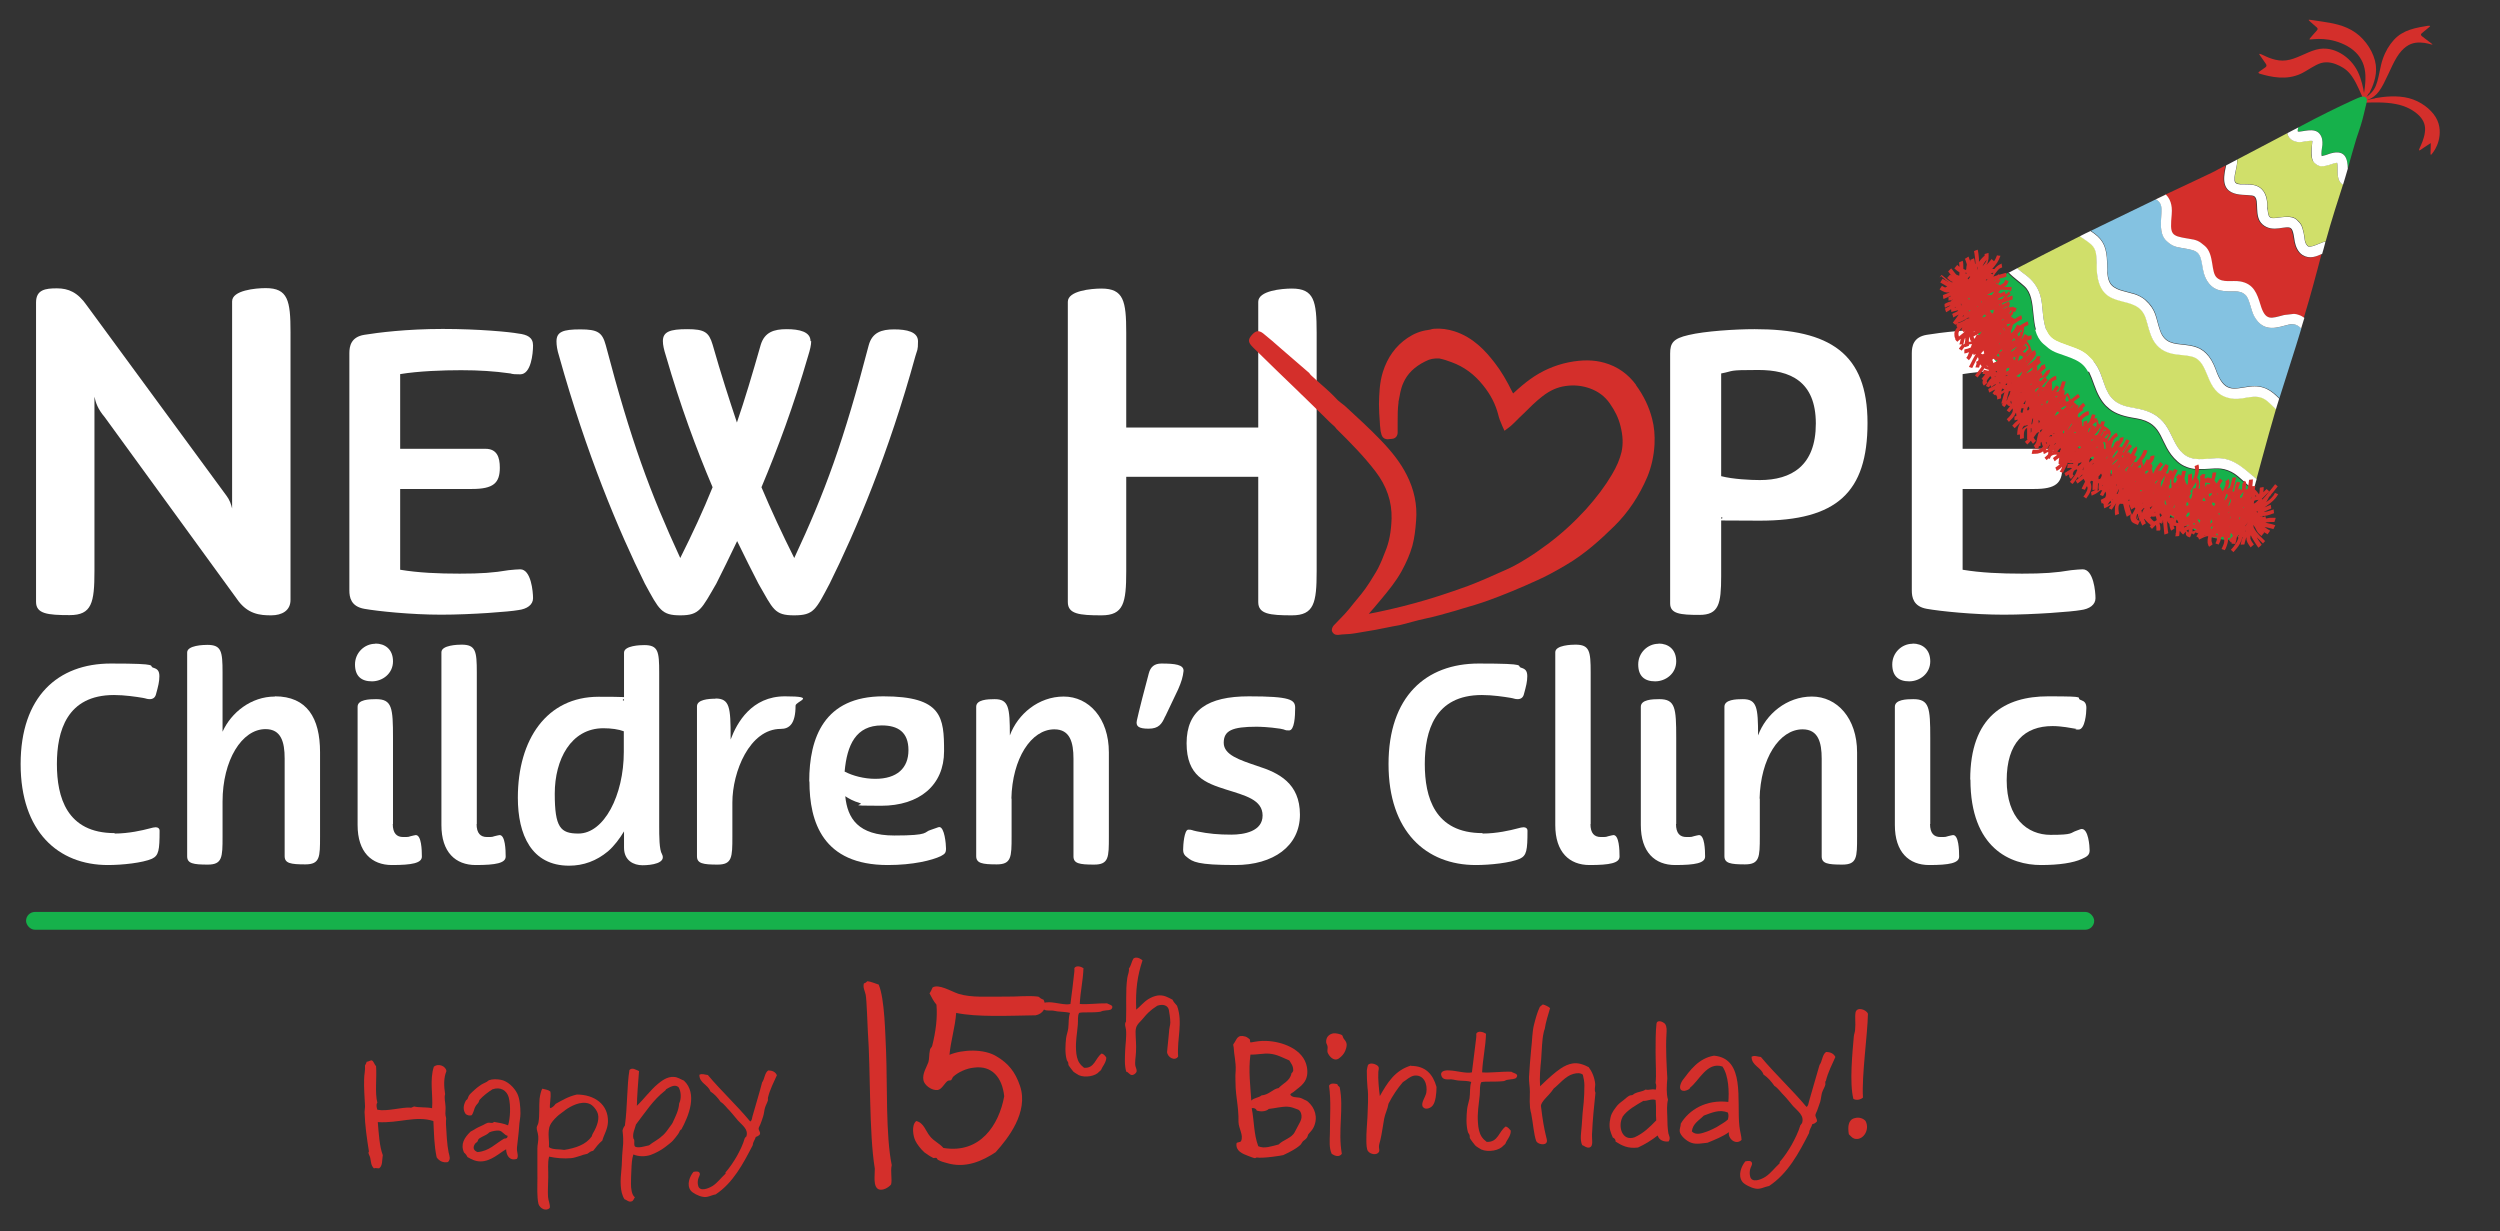 <?xml version="1.0" encoding="UTF-8"?>
<svg xmlns="http://www.w3.org/2000/svg" version="1.1" viewBox="0 0 1151.4 567.1">
  <rect x="0" y="0" width="1151.4" height="567.1" fill="#333333" stroke="none"/>
  <defs>
    <style>
      .cls-1, .cls-2 {
        fill: #16b14b;
      }

      .cls-3, .cls-4 {
        fill: #fff;
      }

      .cls-4, .cls-5, .cls-2, .cls-6, .cls-7 {
        fill-rule: evenodd;
      }

      .cls-5 {
        fill: #84c2e1;
      }

      .cls-6, .cls-8 {
        fill: #d42f2b;
      }

      .cls-7 {
        fill: #d0df6a;
      }
    </style>
  </defs>
  <!-- Generator: Adobe Illustrator 28.6.0, SVG Export Plug-In . SVG Version: 1.2.0 Build 709)  -->
  <g>
    <g id="Layer_1">
      <path class="cls-3" d="M133.8,153.3v123c0,4.9-3.9,7.1-8.9,7.1s-11-.4-15.9-7.7l-60.8-83.6c-3.3-3.9-4.1-6.7-4.7-9.4v80.3c0,14.6-1.2,20.3-11.4,20.3s-15.5-.6-15.5-6.1v-137.9c0-5.9,4.3-6.5,9.6-6.5s9.6,1.8,13.8,7.9l64.3,87.6c1.4,1.8,2.2,4.1,2.6,5.9v-95.4c0-5.1,10.8-6.1,15.5-6.1,10.2,0,11.4,5.7,11.4,20.3Z"/>
      <path class="cls-3" d="M184.3,206.7h39.3c5.3,0,6.6,3.9,6.6,8.7,0,7.1-3,9.8-12.8,9.8h-33.1v37.2c8.4,1.4,17.6,1.8,27.4,1.8s15.5-.4,22.6-1.6c2.1-.2,4.1-.4,5.3-.4,5,0,5.9,10.3,5.9,13.3s-2.7,5-6.9,5.5c-3.7.7-21.5,2.1-35.4,2.1s-29.2-1.6-35.4-2.7c-6.2-1.1-6.9-5.3-6.9-8.5v-109.2c0-3.2.7-7.5,6.9-8.5s19.4-2.7,36.1-2.7,31,1.4,34.7,2.1c4.3.5,6.9,1.8,6.9,5.5s-.9,13.3-5.9,13.3-3.4-.4-5.3-.5c-6.4-.9-13.5-1.4-21.9-1.4s-19.6.4-28.1,1.8v34.3Z"/>
      <path class="cls-3" d="M373.6,157.1c0,1.8-.5,3.9-1.4,6.8-6.6,22.8-14.1,42.9-21.5,60.5,4.6,10.9,9.4,21.2,15.1,32.6,14.2-30.4,22.8-53.9,34.3-98,1.6-5.9,5.9-7.3,11.7-7.3s11,1.1,11,5.5-.4,3.9-1.2,6.8c-12.3,44.8-27.4,80.4-39.5,104.8-6.4,12.1-7.3,14.6-16.4,14.6s-9.6-2.8-16.4-14.6c-3-5.9-6.4-12.5-9.8-19.6-3.4,7.1-6.6,13.7-9.6,19.6-6.8,11.7-7.7,14.6-16.5,14.6s-9.8-2.5-16.4-14.6c-12.1-24.4-27-60-39.5-104.8-.9-2.8-1.2-5-1.2-6.8,0-4.4,3-5.5,11-5.5s10.1,1.4,11.7,7.3c11.6,44.1,20.3,67.6,34.3,98,5.7-11.4,10.5-21.7,14.9-32.6-7.5-17.6-14.9-37.7-21.5-60.5-.9-2.8-1.4-5-1.4-6.8,0-4.3,3.2-5.5,11.2-5.5s10,1.4,11.7,7.1c3.9,13.7,7.7,25.4,11.2,35.9,3.6-10.5,7.1-22.2,11-35.9,1.8-5.7,6-7.1,11.9-7.1s11,1.2,11,5.5Z"/>
      <path class="cls-3" d="M606.4,153.3v109.8c0,14.6-1.2,20.3-11.4,20.3s-15.5-.6-15.5-6.1v-57.7h-60.8v43.5c0,14.6-1.2,20.3-11.4,20.3s-15.5-.6-15.5-6.1v-138.3c0-5.1,10.8-6.1,15.5-6.1,10.2,0,11.4,5.7,11.4,20.3v43.7h60.8v-57.9c0-5.1,10.8-6.1,15.5-6.1,10.2,0,11.4,5.7,11.4,20.3Z"/>
      <path class="cls-3" d="M792.7,265.4c0,12.8-1.1,17.8-10,17.8s-13.5-.5-13.5-5.3v-115.1c0-4.8,1.4-6.9,8.5-8.5,7.5-1.8,21.5-2.7,30.4-2.7,34.7,0,52,11.2,52,43.2s-14.2,45-49.6,45-13.2-.4-17.8-1.6v27.2ZM836.3,195.1c0-19.6-11.9-24.7-26.5-24.7s-10.7.4-17.1,1.6v47.3c5.3,1.4,13.5,1.8,17.8,1.8,14.6,0,25.8-6.6,25.8-26Z"/>
      <path class="cls-3" d="M903.9,206.7h39.3c5.3,0,6.6,3.9,6.6,8.7,0,7.1-3,9.8-12.8,9.8h-33.1v37.2c8.4,1.4,17.6,1.8,27.4,1.8s15.5-.4,22.6-1.6c2.1-.2,4.1-.4,5.3-.4,5,0,5.9,10.3,5.9,13.3s-2.7,5-6.9,5.5c-3.7.7-21.5,2.1-35.4,2.1s-29.2-1.6-35.4-2.7c-6.2-1.1-6.9-5.3-6.9-8.5v-109.2c0-3.2.7-7.5,6.9-8.5s19.4-2.7,36.1-2.7,31,1.4,34.7,2.1c4.3.5,6.9,1.8,6.9,5.5s-.9,13.3-5.9,13.3-3.4-.4-5.3-.5c-6.4-.9-13.5-1.4-21.9-1.4s-19.6.4-28.1,1.8v34.3Z"/>
      <path class="cls-8" d="M753.6,177.4c-3.7-5.1-8.6-8.6-14.6-10.3-4.9-1.4-10.2-1.5-16.7-.2-6.3,1.3-12.2,3.9-17.5,7.7-2.5,1.8-5,3.9-7.9,6.6,0-.1-.1-.2-.2-.3-2.8-5.7-5.4-10.1-8.3-13.8-4.3-5.6-9.9-11.7-18.5-14.5-3.1-1-6.2-1.4-9.2-1.2-.7,0-1.4.2-2,.4-.4,0-.8.2-1.1.2-3.2.4-6.3,1.6-9.3,3.6-5.5,3.7-9.3,9-11.4,15.7-1.6,5.1-1.7,10.3-1.8,14.9,0,2.8.2,5.6.4,8.4,0,.8.1,1.6.2,2.4,0,.9.2,2.1.6,3.3.7,2,2.4,2,2.9,2l2-.2c1.4-.1,2.4-1.2,2.5-2.7,0-.3,0-.7,0-1v-.6c0-1.2,0-2.4,0-3.6,0-3,0-5.9.4-8.8v-.4c.6-3.1,1-6,2.2-8.6,1.8-4.2,5.1-7.5,10.2-10,2.1-1.1,3.8-1.4,6.4-1.3,2,.4,4,1.1,5.6,1.7,5.8,2.1,10.5,5.6,14.5,10.6,3.6,4.4,5.8,8.9,7,13.5.4,1.7,1,3.3,1.9,5.3l1,2.2,2-1.5c1-.7,1.7-1.5,2.5-2.2.3-.3.5-.5.8-.8,1.2-1.2,2.4-2.4,3.6-3.5,2.7-2.7,5.5-5.5,8.6-7.9,3.5-2.7,6.9-4.2,10.5-4.7,4-.6,7.8-.2,11.4,1.1,3.8,1.4,6.8,3.6,9.1,6.9,2.4,3.4,4,6.7,4.9,10.3,1.2,4.7,1.3,8.5.5,12.1-.8,3.3-2.2,6.7-4.5,10.5-3,5.1-6.9,10.3-11.9,15.9-5.4,5.9-11.3,11.3-17.6,16-3.5,2.6-6.8,4.9-10.1,6.9-3.5,2.2-6.9,4-10.2,5.4l-.7.3c-5.1,2.3-10.5,4.7-15.8,6.7-9.1,3.3-17.1,5.9-24.5,7.9-8.1,2.2-14.8,3.7-21.1,4.9,1.8-2.1,3.8-4.3,5.8-6.8,3.4-4.1,6.7-8.1,9.3-12.8,2.2-4,3.9-7.9,5-11.8,1-3.8,1.4-7.5,1.7-11.6.6-7.2-.9-14.3-4.4-21.1-2.7-5.3-6.4-10.2-12-16-5.1-5.3-10.6-10.3-15.9-15.2l-.8-.7c-.3-.2-.8-.6-1.3-1-.5-.4-1.3-1-1.6-1.3-2.5-2.7-5.2-5.2-7.9-7.5-1.4-1.3-2.8-2.5-4.2-3.8l-.2-.2c-.3-.3-.6-.6-.7-.8l-.2-.3-12.5-10.8c-1.6-1.4-3.1-2.7-4.7-4.1-1.4-1.2-2.7-2.3-4.1-3.4-2.1-1.6-3.4-1-4.8.4-2.3,2.4-2.2,3.7.1,6l.6.6c8.1,8,14.4,14,20.2,19.6.6.6,2.2,2.2,3.2,3.1l.7.7c3.6,3.5,7.1,6.9,10.6,10.4.4.4.8.8,1.3,1.2.7.6,1.3,1.1,1.7,1.7l.2.3c6.4,6.3,12.5,12.5,17.9,19.5,5.3,6.9,7.7,14.1,7.5,21.9-.2,6-1.1,10.8-2.9,15.1l-.8,2c-.5,1.3-1,2.6-1.6,3.8-1.1,2.6-2.7,5-4.3,7.6l-.7,1.1c-2.2,3.5-5,6.8-7.6,9.9l-1.6,2c-1.3,1.6-2.8,3.2-4.3,4.7-.7.8-1.5,1.5-2.2,2.3,0,0-.1.1-.2.2-.4.4-1.3,1.2-1.3,2.6v.4s.2.4.2.4c.2.4.8,1.4,2.3,1.4s.3,0,.5,0c1.1-.2,2.2-.2,3.4-.3,1.3,0,2.7-.2,4.1-.4,7-1.1,12.4-2.1,17.5-3.2.6-.1,1.1-.2,1.7-.3.9-.2,1.9-.3,2.8-.6,1.5-.4,3-.8,4.5-1.2,2-.5,4-1.1,6.1-1.5,4.2-.9,8.6-2.1,14.1-3.7l2.9-.9c3.9-1.1,7.9-2.3,11.8-3.7,7.2-2.6,14.7-5.7,22.8-9.4,4-1.8,8.3-4.1,13-6.9,8.8-5.1,16.3-12,22.4-18,6.4-6.3,11.5-14,15.2-22.7,1.9-4.6,3-9.6,3.3-14.9.2-4.1-.1-8-1.1-11.8-1.4-5.5-3.9-10.7-7.5-15.6Z"/>
      <rect class="cls-1" x="12" y="420" width="952.5" height="8.2" rx="4.1" ry="4.1"/>
      <g>
        <path class="cls-3" d="M52.8,383.9c6.5,0,12.9-1.5,15.9-2.3,1.5-.4,2.3-.6,3-.6,1.1,0,1.8.6,1.8,1.5,0,9.2-.4,11.5-3.5,13-4.3,1.9-13.7,2.9-20.3,2.9-22.9,0-40.2-15.4-40.2-46.5s17.2-46.3,41.5-46.3,16.7,1.1,19.8,2c1.6.5,2.6,1.3,2.6,3.8s-.5,4.5-1.6,8.5c-.4,1.4-1.4,2.1-2.8,2.1s-1.5-.3-3.3-.6c-3-.5-8.3-1.3-13.2-1.3-21.7,0-26.3,16.6-26.3,31.8s4.5,31.8,26.6,31.8Z"/>
        <path class="cls-3" d="M126.6,320.7c14.8,0,20.8,10,20.8,25.7v38.9c0,9.4,0,12.8-6.8,12.8s-9.5-.5-9.5-3.8v-45c0-7.5-1.6-13.5-8.8-13.5-10.9,0-19.8,14.3-19.8,33.4v16.2c0,9.4-.1,12.8-6.8,12.8s-9.5-.5-9.5-3.8v-93.9c0-3.3,7.6-3.5,9.3-3.5,6.5,0,7,3,7,12.7v27.3c4-8.9,13.2-16.2,24.1-16.2Z"/>
        <path class="cls-3" d="M172.9,296.4c4.4,0,8.1,2.6,8.1,8.2s-4.8,9.2-9.7,9.2-7.8-2.4-7.8-7.8,4.4-9.5,9.3-9.5ZM180.9,379.5c0,4.3,1.8,6,4.8,6s2.3-.1,3.5-.4c1-.2,1.9-.5,2.3-.5,2.6,0,2.8,6.9,2.8,9.9s-4.5,3.9-13.8,3.9-15.8-5.9-15.8-18.4v-54.5c0-3.3,5.3-3.5,8.5-3.5,7.4,0,7.8,4,7.8,17.8v39.7Z"/>
        <path class="cls-3" d="M219.5,379.5c0,4.3,1.8,6,4.8,6s2.3-.1,3.5-.4c1-.2,1.9-.5,2.3-.5,2.6,0,2.8,6.9,2.8,9.9s-4.5,3.9-13.8,3.9-15.8-5.9-15.8-18.4v-79.6c0-3.3,7.6-3.5,9.3-3.5,6.5,0,7,3,7,12.7v70Z"/>
        <path class="cls-3" d="M304.8,393.2c2.4,4.4-4.9,5.3-8.9,5.3s-8.5-2.1-8.5-8.1v-7.5c-2,3.3-4.4,6.6-7.4,9.2-5.3,4.4-11.3,6.6-17.9,6.6-17.3,0-23.6-14.2-23.6-31.3,0-27,13.4-46.5,37.2-46.5s8,.8,11.7,1.8v-22.1c0-3.3,7.6-3.5,9.3-3.5,6.5,0,6.9,3,6.9,12.7v70.6c0,4.5,0,11,1.3,13ZM287.3,346.3v-9.5c-2.3-.9-5.8-1.4-9.4-1.4-15,0-22.4,14.5-22.4,30.1s2.6,18.4,10.9,18.4c11.8,0,20.9-17.6,20.9-37.6Z"/>
        <path class="cls-3" d="M329.5,321.7c6.6,0,7,4.1,7,17.9v1c2.9-7.8,9.7-19.9,25-19.9s4.9,2.3,4.9,4.3c0,8.3-2.8,10.7-6.8,10.7-14.4,0-22.3,19.8-22.3,33.9v15.8c0,9.4-.1,12.8-6.8,12.8s-9.5-.5-9.5-3.8v-69.1c0-3.1,5.3-3.5,8.5-3.5Z"/>
        <path class="cls-3" d="M372.7,359.9c0-20.2,6.9-39.2,34.1-39.2s28,9.7,28,25.3-11.3,25.1-29,25.1-6.9-.4-9.9-1.3c-2.8-.8-5-2-6.6-3.1,1,10.2,5.9,18.1,22.6,18.1s13.3-1.6,16.8-2.6c2-.6,3.4-1.3,3.9-1.3,2.4,0,3.1,7.8,3.1,9.9s-.6,2.5-2.4,3.5c-4,1.9-12.7,4.1-24.4,4.1-30,0-36.1-19.9-36.1-38.5ZM389.1,355.4c3.6,1.9,8.9,3.3,14,3.3,10,0,15.3-4.9,15.3-13.2s-4.8-11.4-12.3-11.4c-11.8,0-16,8.8-17.1,21.3Z"/>
        <path class="cls-3" d="M465.9,367.7v17.6c0,9.4-.1,12.8-6.8,12.8s-9.5-.5-9.5-3.8v-68.8c0-3.3,5.3-3.5,8.5-3.5,6.5,0,7,3.9,7,16.7,3.6-9.8,13.2-17.9,24.8-17.9s20.8,10,20.8,25.7v38.9c0,9.4,0,12.8-6.8,12.8s-9.5-.5-9.5-3.8v-45c0-7.5-1.6-13.5-8.8-13.5-10.7,0-19.4,13.5-19.8,32Z"/>
        <path class="cls-3" d="M536.6,330c-1.5,3.5-3,5.6-7.6,5.6s-6-1.1-5.4-3.8c.4-2,1.3-5.4,2.4-9.9l3.1-11.8c.8-3,2.6-4.5,5.8-4.5,6.3,0,10.3.5,10.2,3.4-.3,2.8-1,5.1-2.5,8.5l-5.9,12.4Z"/>
        <path class="cls-3" d="M578.8,334.7c-11.4,0-15.2,1.8-15.2,7.4s7.3,7.9,15.5,10.7c9.8,3.1,19.6,7.9,19.6,22.4s-12.3,23.2-29.8,23.2-19.6-1.5-22.2-3.6c-1.3-.9-1.8-1.9-1.8-3.4,0-2.1.5-9.3,2.4-9.3s1.4.3,4,.8c5.4,1.1,9.9,1.5,15.8,1.5s14.4-1.5,14.4-8.8-8-9.2-16.9-12c-9.4-3-18.1-6.1-18.1-21.3s9.7-21.6,28.7-21.6,21.3,1.5,21.3,5.3-.3,10.4-2.8,10.4-1.1-.3-4.1-.8c-5.3-.8-9.5-.9-10.9-.9Z"/>
        <path class="cls-3" d="M682.8,383.9c6.5,0,12.9-1.5,15.9-2.3,1.5-.4,2.3-.6,3-.6,1.1,0,1.8.6,1.8,1.5,0,9.2-.4,11.5-3.5,13-4.3,1.9-13.7,2.9-20.3,2.9-22.9,0-40.2-15.4-40.2-46.5s17.2-46.3,41.5-46.3,16.7,1.1,19.8,2c1.6.5,2.6,1.3,2.6,3.8s-.5,4.5-1.6,8.5c-.4,1.4-1.4,2.1-2.8,2.1s-1.5-.3-3.3-.6c-3-.5-8.3-1.3-13.2-1.3-21.7,0-26.3,16.6-26.3,31.8s4.5,31.8,26.6,31.8Z"/>
        <path class="cls-3" d="M732.5,379.5c0,4.3,1.8,6,4.8,6s2.3-.1,3.5-.4c1-.2,1.9-.5,2.3-.5,2.6,0,2.8,6.9,2.8,9.9s-4.5,3.9-13.8,3.9-15.8-5.9-15.8-18.4v-79.6c0-3.3,7.6-3.5,9.3-3.5,6.5,0,7,3,7,12.7v70Z"/>
        <path class="cls-3" d="M763.9,296.4c4.4,0,8.1,2.6,8.1,8.2s-4.8,9.2-9.7,9.2-7.8-2.4-7.8-7.8,4.4-9.5,9.3-9.5ZM771.9,379.5c0,4.3,1.8,6,4.8,6s2.3-.1,3.5-.4c1-.2,1.9-.5,2.3-.5,2.6,0,2.8,6.9,2.8,9.9s-4.5,3.9-13.8,3.9-15.8-5.9-15.8-18.4v-54.5c0-3.3,5.3-3.5,8.5-3.5,7.4,0,7.8,4,7.8,17.8v39.7Z"/>
        <path class="cls-3" d="M810.5,367.7v17.6c0,9.4-.1,12.8-6.8,12.8s-9.5-.5-9.5-3.8v-68.8c0-3.3,5.3-3.5,8.5-3.5,6.5,0,7,3.9,7,16.7,3.6-9.8,13.2-17.9,24.8-17.9s20.8,10,20.8,25.7v38.9c0,9.4,0,12.8-6.8,12.8s-9.5-.5-9.5-3.8v-45c0-7.5-1.6-13.5-8.8-13.5-10.7,0-19.4,13.5-19.8,32Z"/>
        <path class="cls-3" d="M880.9,296.4c4.4,0,8.1,2.6,8.1,8.2s-4.8,9.2-9.7,9.2-7.8-2.4-7.8-7.8,4.4-9.5,9.3-9.5ZM888.9,379.5c0,4.3,1.8,6,4.8,6s2.3-.1,3.5-.4c1-.2,1.9-.5,2.3-.5,2.6,0,2.8,6.9,2.8,9.9s-4.5,3.9-13.8,3.9-15.8-5.9-15.8-18.4v-54.5c0-3.3,5.3-3.5,8.5-3.5,7.4,0,7.8,4,7.8,17.8v39.7Z"/>
        <path class="cls-3" d="M907.4,359.1c0-29.2,16-38.4,35.9-38.4s11.8.6,15.3,1.8c1.4.5,2.3,1.3,2.3,3.6s-.6,9.9-3.6,9.9-.6-.1-1-.3c-2.4-.4-6.8-1.3-11-1.3-12.8,0-21.1,7.6-21.1,25s9.5,25.1,20.2,25.1,8.9-.9,11.9-1.9c1.5-.5,1.9-.8,2.5-.8,3,0,3.6,7.8,3.6,9.9s-1.3,2.9-3.6,3.9c-3.9,1.8-10.5,2.8-18.8,2.8-13.9,0-32.5-7.6-32.5-39.4Z"/>
      </g>
      <g>
        <g>
          <path class="cls-6" d="M1091.1,43.1c1.5-2.9,3.8-7.8,3.1-13.2-.7-5.4-4.5-11.5-9.4-14.9-4.9-3.5-11-4.4-14.9-5-3.8-.6-5.4-.8-6.2-.9q-.8-.1,0,.6c.8.7,2.4,2.2,3.3,2.9q.8.7,0,1.5c-.7.8-2.2,2.4-2.9,3.3s-.7.8.7.7,4.3-.4,7.9.2c3.6.6,7.9,2.2,11,4.7,3.1,2.5,5.1,5.9,5.6,10.2.5,4.3-.5,9.5-.9,12q-.5,2.6-.1,2.1c.4-.5,1.1-1.4,2.6-4.3Z"/>
          <path class="cls-6" d="M1088.8,43c-.4-2.5-1.2-6.5-2.9-10-1.7-3.5-4.5-6.5-7.8-8.4-3.3-1.9-7.2-2.9-11.5-1.7-4.4,1.2-9.2,4.4-13.7,4.9-4.5.6-8.7-1.5-10.8-2.5q-2.1-1-1.4,0c.7,1,2.1,3,2.8,4q.7,1,0,1.6c-.8.6-2.4,1.7-3.1,2.2q-.8.6.9,1c1.7.5,5,1.4,8.4,1.6,3.3.2,6.6-.2,9.9-1.7,3.2-1.5,6.4-4.1,9.5-5,3.1-.8,6,.1,8.4,1.3,2.4,1.2,4.3,2.6,6.2,5.6,1.9,2.9,3.7,7.4,4.7,9.6q.9,2.2.9,1.7c0-.5,0-1.6-.3-4.1Z"/>
          <path class="cls-6" d="M1087.5,46.7c2-.4,5.3-.8,8.2-4.7,2.9-3.9,5.4-11.2,8.2-15.7,2.8-4.5,5.8-6.2,8.6-6.6,2.9-.4,5.6.3,7,.7q1.4.4.3-.4c-1.1-.8-3.2-2.4-4.2-3.2q-1.1-.8-.2-1.5c.9-.7,2.6-2.2,3.5-2.9q.9-.7-.9-.5c-1.7.3-5.2.8-8.1,1.8-2.9,1-5.3,2.4-7.4,4.7-2.1,2.3-3.9,5.3-5.1,8.8-1.2,3.5-1.6,7.4-2.5,10.3-.8,2.9-2,4.7-3.9,6.3-1.9,1.6-4.5,2.9-5.4,3.4-.9.4-.2,0,1.8-.5Z"/>
          <path class="cls-6" d="M1093.9,45.2c4-.7,10.1-1.4,15.5,0,5.4,1.4,10.1,5,12.4,8.8,2.3,3.8,2.1,7.9,1.3,10.9-.8,3-2.2,4.9-3,5.9q-.7,1-.7,0c0-1,.1-3,.1-3.9v-1s0,0-.9.6c-1,.6-2.9,1.9-3.9,2.6q-1,.6-.3-.9c.7-1.5,2.1-4.5,2.4-7.3.4-2.7-.3-5.2-2.5-7.5-2.2-2.3-6-4.6-11-5.5-5-1-11.2-.7-14.2-.6q-3.1.1-2.1-.2c1-.4,2.9-1.1,6.9-1.8Z"/>
        </g>
        <g>
          <path class="cls-2" d="M1058.5,58.7c2.7-1.4,5.2-2.7,7.4-3.9,9.4-4.8,14.2-7,17-8.3,2.8-1.3,3.6-1.6,4.2-1.8.6-.2,1.1-.3,1.5-.2.4,0,.7.2,1,.4.3.3.5.6.5,1.1,0,.5-.1,1.2-.4,2.3-.3,1.1-.6,2.6-1,4.2-.4,1.7-.9,3.6-1.5,5.5-.6,2-1.4,4.1-2,6-.6,1.9-1.1,3.7-1.9,6.5-.5,1.9-1.2,4.3-2,7.1-.1-4.3-.9-9.8-9.5-6.5-1,.4-1.6.4-2.5.7-.4-1.2.2-3.5.3-5.2.2-1.7,0-3.5-1.3-5.1-2.5-3.1-8-.7-10-1-.1-.6,0-1.2.2-1.9Z"/>
          <path class="cls-7" d="M1030.3,73.5c8-4.2,16.1-8.5,23.2-12.2.5,3.2,3.9,4.4,6.6,4,1.3-.2,3.7-.7,4.9-.5-.3,3.3-1.4,8.1.9,10.1,1.9,1.7,3.1,1.9,5.7,1.3,1.1-.2,3.9-1.4,4.8-1.3.6,2.1-.7,7.2,1.9,9.5.3.2.5.4.8.6h0c-1.2,3.7-2.5,7.7-3.7,11.6-1.5,4.8-2.9,9.5-4.3,14.6h0c-.4,0-.8.2-1.2.3-1.8.6-6,2.7-6.9,1.8-1.7-1.5-1.4-3.5-1.9-5.9-.8-3.5-1-4.3-3.4-6.4-1.6-1.5-4.5-1.3-6.3-1.1-5.5.7-6.5,1.2-6.9-3.1,0-.6-.1-1-.2-1.5,0-.7,0-1,0-1.7-.3-4.2-2-7.6-6.4-8.5-4.4-.9-8.6.8-8.7-2.5,0-2.9,1.4-6.2,1.2-9.2Z"/>
          <path class="cls-6" d="M993.1,91.6c6.8-3.2,12.7-6,17-8,8.6-4,10.5-5,11.3-5.5h0s0,0,0,0h0s0,0,0,0h0s0,0,0,0h0s0,0,0,0l3.6-1.9c-.3,1-.6,2.4-.8,4.3-1.5,12.2,11.8,8.2,13.9,10.1,2.3,2.1-.4,9.2,3.6,12.8,4.8,4.3,11.1,0,13.2,1.9,1,.9,1.4,4.6,1.7,6.2.4,2.1,1.5,4.7,3.5,6,3.3,2.1,6.6.7,9.1-.5-1.1,4.2-2.3,8.8-3.9,14.6-1.2,4.5-2.7,9.6-4.3,14.9-.8-.6-1.6-1-2.7-1.4-.6-.2-1.1-.3-1.7-.4-.4,0-.4,0-.8,0l-4.2.5c-5.9,1.4-8.5,3-10.8-4.7-1.5-5.2-3.1-9.7-9.4-10.8-3.7-.6-7.9.8-10.7-1.7-2.9-2.6-1.2-10.7-5.5-14.6-2.9-2.6-3.9-2.8-7.7-3.4-8.1-1.3-8.4-1.8-7.6-11.2.4-4.6-.9-7.3-2.7-9.1l-4.4,2.1Z"/>
          <path class="cls-5" d="M962.8,106.4c1.6-.8,3.2-1.6,4.9-2.4,8.8-4.3,17.5-8.5,25.2-12.2,1.7.9,2.9,2.2,2.7,5.7-.2,3.9-1.5,10.1,2.4,13.6,2.7,2.4,4.1,2.6,7.4,3.2,7.6,1.2,8,1.8,9.2,9.4,0,.6.3,1.3.4,1.8.9,4,3.6,7.5,7.7,8.3,5.5,1.1,8.5-.7,11.5,2,1.9,1.7,2.3,6.6,4,9.7,4.4,8.4,11.4,5,16,4,2.7-.6,4.3.3,5.7,1.8-.8,2.6-1.6,5.2-2.4,7.8-2.7,8.5-5.3,16.6-7.7,24.3-3.4-3.4-6.9-6.3-13.7-5.5-7.1.9-11.7,3.5-15.7-8.3-.4-1.1-1.2-2.8-1.8-3.8-3.1-5.1-6.6-6.5-12-7.1-5.4-.6-9.6-.6-11.7-6.7-2.1-6.1-1.5-9.3-6.9-14.1-1.3-1.1-3.5-2.2-4.8-2.6l-4.8-1.3c-1.8-.5-2.8-.7-4.7-1.9-2.3-1.5-2.8-4.2-3.1-6.7-.1-.9,0-1.4,0-2.4,0-.6,0-.5,0-1.1l-.2-3.6c-.6-5.9-2.3-8.6-7.5-12.1Z"/>
          <path class="cls-7" d="M929.1,123.5c7-3.6,17.6-9.1,29-14.8,1.8,1.4,3.7,2.4,5.1,3.7,2.8,2.5,2.4,5.9,2.5,8.4.2,2,0,3,.3,5.7,2.4,17.3,18.2,7.8,22.3,19.8,2.1,6.2,2.3,15.4,14.4,16.8,2.3.3,6.1.4,8.4,1.5,7.2,3.6,4.4,17.7,17.9,18.9,4.7.4,9.6-2.5,14.1.2,1.3.8,3.3,2.8,5.2,4.6v-.2c-2.3,7.8-4.4,15.5-6.6,23.5-1.2,4.5-2.5,9.1-3.6,13.3l1.2-4.2c-4.8-3.6-10.1-9.9-18.4-9.6-5.5.2-11.1,1.7-15.4-2.1-7.1-6.3-4.8-18-21.5-20.8-5-.9-9.5-1.6-12.7-6.5l-1.3-2.5c-2.6-6.5-2.6-10.3-8.6-15.6-2.5-2.3-5.6-3.2-8.1-4.1-6.6-2.5-10.1-3.1-11.7-10.3-1.5-6.6-.2-12.3-4.4-18.2-2.7-3.8-5.4-4.8-8.1-7.4Z"/>
          <path class="cls-2" d="M908.6,134.3h0s0,0,0,0h0c.3-.2.7-.4,1.1-.6l2.3-1.3c1.3-.7,3.2-1.7,5.5-2.9h0s0,0,0,0h0s0,0,0,0c2-1.1,4.4-2.3,6.9-3.6l.4-.2c.2.2.4.4.6.7,1.3,1.4,4.4,3.7,6.6,5.6,6.7,6,1.7,19.7,9,26.3,3.8,3.4,4.7,3.7,9.7,5.4,8.8,3,10.4,4.8,13.5,13.7,1.5,4.3,3.2,7.4,5.4,9.7l1.7,1.5c3,2.3,6.8,3.5,12.1,4.3,13.7,2.1,10.3,11.9,19.2,19.9,2.7,2.4,5.9,3.3,8.4,3.5,1.5.1,2.6,0,4.1,0,4.4-.2,7.5-1.1,12.3,1.3,3.6,1.8,6.4,5.6,10.3,8.1-1,3.7-1.9,7-2.7,9.5-1.6,5.6-2.3,7.5-2.6,8.5v.3c-.2.2-.3.5-.3.7h0s0,0,0,0h0s0,0,0,0h0s0,0,0,0h0c-.2.5-.4.9-.7,1.3-1.1,1.6-2.7,2.5-5.3,2.6-2.6.1-6-.5-10.1-2.1-4-1.6-8.7-4.1-12.7-6.6-4.1-2.5-7.6-5-11.3-7.7-3.7-2.7-7.6-5.5-13-9.3-5.4-3.8-12.4-8.6-18.3-13.6-5.9-4.9-10.6-10-15.3-14.7-4.8-4.7-9.6-9.2-14.8-14.8-5.2-5.6-10.8-12.3-14.5-17.6-3.7-5.2-5.5-8.9-7-12.2-1.4-3.3-2.5-6.2-2.9-8.4-.4-2.3-.2-4,.6-5.4.4-.7,1-1.4,1.8-1.9Z"/>
          <path class="cls-4" d="M924.9,125.7l1-.5,3.2-1.7c2.6,2.6,5.4,3.6,8.1,7.4,4.2,5.9,2.9,11.6,4.4,18.2,1.6,7.3,5.1,7.9,11.7,10.3,2.5.9,5.5,1.9,8.1,4.1,5.9,5.3,6,9.1,8.6,15.6l1.3,2.5c3.2,4.9,7.7,5.6,12.7,6.5,16.7,2.9,14.4,14.5,21.5,20.8,4.3,3.8,9.9,2.3,15.4,2.1,8.4-.3,13.7,6,18.4,9.6l-1.3,4.8c-3.9-2.5-6.7-6.3-10.3-8.1-4.8-2.4-7.9-1.4-12.3-1.3-1.5,0-2.6,0-4.1,0-2.5-.2-5.8-1.1-8.4-3.5-8.9-7.9-5.5-17.7-19.2-19.9-5.3-.8-9.2-2-12.1-4.3l-1.7-1.5c-2.2-2.3-3.9-5.4-5.4-9.7-3.1-8.9-4.7-10.7-13.5-13.7-5-1.7-5.9-2-9.7-5.4-7.4-6.6-2.3-20.3-9-26.3-2.1-1.9-5.2-4.2-6.6-5.6-.2-.2-.4-.4-.6-.7h0ZM958.1,108.7c1.6-.8,3.1-1.6,4.7-2.3,5.2,3.4,6.9,6.2,7.5,12.1l.2,3.6c0,.6,0,.6,0,1.1,0,.9,0,1.5,0,2.4.3,2.5.7,5.2,3.1,6.7,1.9,1.2,2.9,1.4,4.7,1.9l4.8,1.3c1.3.4,3.5,1.4,4.8,2.6,5.3,4.8,4.8,8,6.9,14.1,2.1,6.1,6.4,6.1,11.7,6.7,5.4.6,8.9,2,12,7.1.6,1,1.4,2.7,1.8,3.8,4,11.8,8.5,9.2,15.7,8.3,6.8-.9,10.3,2.1,13.7,5.5-.3.9-.5,1.8-.8,2.6-.2.8-.5,1.5-.7,2.3-1.9-1.8-3.9-3.9-5.2-4.6-4.5-2.7-9.4.2-14.1-.2-13.5-1.2-10.7-15.3-17.9-18.9-2.2-1.1-6.1-1.2-8.4-1.5-12-1.4-12.3-10.6-14.4-16.8-4.1-12-19.9-2.5-22.3-19.8-.4-2.7-.1-3.7-.3-5.7-.2-2.5.3-5.9-2.5-8.4-1.4-1.3-3.3-2.4-5.1-3.7h0ZM992.9,91.8l4.6-2.2c1.8,1.8,3.1,4.5,2.7,9.1-.8,9.4-.5,9.9,7.6,11.2,3.9.6,4.8.9,7.7,3.4,4.4,3.9,2.6,12,5.5,14.6,2.8,2.5,7,1.1,10.7,1.7,6.3,1.1,7.8,5.6,9.4,10.8,2.3,7.7,4.9,6.2,10.8,4.7l4.2-.5c.4,0,.4,0,.8,0,.6,0,1,.2,1.7.4,1,.3,1.9.8,2.7,1.4-.5,1.6-1,3.2-1.5,4.9-1.4-1.5-3.1-2.4-5.7-1.8-4.6,1-11.5,4.4-16-4-1.6-3.1-2.1-8.1-4-9.7-3-2.7-6-.9-11.5-2-4.1-.8-6.7-4.3-7.7-8.3-.1-.5-.3-1.2-.4-1.8-1.2-7.6-1.7-8.2-9.2-9.4-3.4-.6-4.7-.8-7.4-3.2-3.8-3.4-2.5-9.7-2.4-13.6.2-3.5-1-4.8-2.7-5.7h0ZM1025.4,76.1l3.4-1.8,1.5-.8c.3,2.9-1.3,6.2-1.2,9.2,0,3.4,4.2,1.7,8.7,2.5,4.4.9,6,4.2,6.4,8.5,0,.7,0,1,0,1.7,0,.6.1,1,.2,1.5.4,4.3,1.4,3.8,6.9,3.1,1.8-.2,4.6-.3,6.3,1.1,2.4,2.2,2.6,3,3.4,6.4.5,2.4.2,4.4,1.9,5.9,1,.9,5.2-1.2,6.9-1.8.4-.1.8-.3,1.2-.3l-.2.9c-.4,1.5-.8,3.1-1.3,4.7-2.6,1.2-5.8,2.6-9.1.5-2-1.3-3.1-3.9-3.5-6-.3-1.6-.6-5.3-1.7-6.2-2.1-1.9-8.4,2.4-13.2-1.9-4-3.6-1.3-10.8-3.6-12.8-2.1-1.9-15.5,2.2-13.9-10.1.2-1.9.6-3.2.8-4.3h0ZM1053.5,61.3c1.7-.9,3.4-1.8,5-2.6-.2.7-.4,1.4-.2,1.9,2,.3,7.5-2.1,10,1,1.3,1.6,1.4,3.4,1.3,5.1-.2,1.7-.7,4-.3,5.2.9-.3,1.5-.3,2.5-.7,8.6-3.3,9.4,2.2,9.5,6.5-.4,1.3-.8,2.7-1.2,4.1-.3,1.1-.7,2.2-1,3.3-.2-.2-.5-.4-.8-.6-2.6-2.4-1.3-7.4-1.9-9.5-.9-.1-3.7,1.1-4.8,1.3-2.6.6-3.8.4-5.7-1.3s-1.2-6.9-.9-10.1c-1.1-.2-3.6.3-4.9.5-2.7.4-6.1-.8-6.6-4Z"/>
          <path class="cls-6" d="M945.3,208.3c0,0,0,.1.2.2h-.2s0,0,0-.2h0ZM894.5,127c-.1.2-.1.2-.3.4l.8.6c.6.4,1,1,1.7,1.4.2,0,.3.2.4.3.2.1.2.1.4.3h0c-.4-.3-2-1.1-2.6-1.5-.3-.2-.3,0-.5.3-.2.3-.7,1.1-.8,1.3.3.2,1.2.7,1.6.9.3.2,1.3.8,1.6.9-.1,0-.7.5-.9.5,0,0-.3,0-.3-.1-.4-.2-.9-.4-1.2-.7-.4.5-.7,1.2-1.1,1.7.5.4,1.8,1,2.3,1.2,1.4.5,1.8,0,2.4,0-.3.2-1.2.7-1.6.8-.3.1-.5.2-.8.3-.3.1-.6.2-.8.4.2.4,0,1.4.4,1.7.1-.1.3-.1.4-.2l1.2-.5c.3-.1.5-.2.8-.4.3-.1.5-.3.8-.4,0,0,0,.1.1.2-.3.2-.7.3-1.1.4,0,.3,0,.6,0,.8,0,.3,0,.6,0,.9.6,0,.5-.5,1.3,0,.2-.2.4-.7.6-.7-.2.3-.6.9-.8,1-.3.1-.7.2-1,.3-.6.2-1.3.5-1.9.9,0,.2,0,.2,0,.4,0,.1,0,.3,0,.4,0,.3.1.6.2.9.5-.3,2-1,2.5-1-.2.2-.4.3-.6.4l-1.3.7c-.2,0-.5.3-.6.4l.5,1.6c.6-.3,1.8-1,2.3-1.4.1.2,0,1,.1,1.3.2,0,.5-.2.7-.2l1.9-.5c.1,0,.3,0,.4-.1,0,.1,0,.1.2.2-.7.6-2.1,1-2.8,1.5.2.3.3.8.4,1.2,0,.2,0,.3.1.4l1.9-1c.2-.1.4-.3.6-.3l-1.3,1.8c-.4.6-1,1.3-1.4,1.9.4.4.8.6,1.2,1l.4-.4c.2.3,0,1,.3,1.4h.3c.1-.2,0-.1.1-.2-.8,1-1.5,2-1.6,3.1,0,.9,0,1.7.4,2.4,0,.3.1.1,0,.4.2.2.4.7.6.8.1,0,0,0,.1,0,.1.2.1.2.3.3.2-.2,1.4-1.3,1.5-1.3,0,.1,0,.5-.1.6,0,.3-.4,1.7-.5,1.9.2.1,1.1,0,1.3,0l-1.1,1.4c-.4.5-.5.6-.2.8.4.2.8.4,1.1.7.2-.3.5-.8.8-1.1,0-.1.4-.5.5-.6.2-.2.1,0,.2.1.3-.1.6-.2.9-.3.3-.1.6-.2.9-.3,0-.2,0-.4,0-.6.3-.1,1.1-.3,1.4-.2-.1.2-.2.6-.3.8,0,.3-.2.5-.3.8-.5.2-1,.3-1.4.5-.5.1-1.1.2-1.5.4v1.8c.3,0,1.5-.3,1.9-.5.2,0,.1,0,.3,0-.6,1-.3,1.3-1.3,2.5.4.4.7.7,1.2,1.1.7-.8,1.3-1.8,1.6-2.7h0c.3-.3-.3,0,.1-.2.1,0,0,0,.1,0,0,0,.1-.1.2-.2,0,.1,0,.2.1.4,0,.2.1.3.1.4.3-.2.7-.5,1-.6-.9,1.5-1.6,2.9-2.4,4.5-.2.3-.6,1.2-.8,1.5l1.5.5c.3-.4.4-.8.6-1.2.4-.7,1.6-3.3,2-3.8.2.3.4.8.3,1.2,0,.2-.2.5-.4.6-.2.1-.5.2-.7.4.2.3.3.8.1,1.2l-.4,1.3c.3.1,1.3,0,1.7.1,0-.2.1-.5.2-.7,0-.2.1-.5.3-.8.1.1.2.3.4.5.3.5.6.2-.7,1.9-.6.8-1.5,2-2.1,2.7l1.1.9c.2.1.3-.2.5-.5.6-.7,2.5-3.1,2.7-3.7.2.2.8.4,1.1.5l1.1.3-.3.3c-.7,0-1.4-.3-2.1-.4l-.7,1.8c.2.2,1,.1,1.3.3l-1.3,1.6c-.2.2-.2.3-.4.5l.7.5c-.2.4-.3,1-.2,1.4,0,.4.3.9.6,1.2.2-.2.5-.4.8-.6.2-.2.6-.5.8-.7-.4-.5-.4-.8,0-1.4l1.3-1.7c.2.2.5.6.6.9-1.5,1.2-2.2,3.1-2.6,3.7.2.1.5.2.7.3.3.1.5.2.8.3.1-.3.4-.7.5-1,.2.2.3.7.5.9.5-.4,1.1-.8,1.6-1.2.3-.2.2-.1.6,0-.5.4-1.3.8-1.8,1.1-.5.2-1.5.7-1.8,1,.2.4.2,1.2.5,1.6.3-.2,1.6-.9,2-1.1.1,0,.2-.1.4-.2,0,0,.1,0,.2,0,0,0,0,0,0,0,0,0,0,0,0,0,.1,0,0,0,.1,0l-1.2,1.6c0,.1,0,.1.2.2.1,0,.2.2.3.3.2.2.4.3.7.5l.3-.4c.1.2.5.9.6,1.1,0,.4,0,.8,0,1.2.3-.1.6-.2.9-.3.2,0,.3,0,.4-.1.2,0,.2,0,.5-.2,0-.2,0-.5,0-.8,0-.2,0-.2,0-.4,0-.1,0-.3,0-.4.5-.5,1.1-.7,1.6-1.2h0c-.2.4-1.1,3.9-1.3,4.5,0,.2-.1.5-.2.7.2.1.5,0,.7.1l-.5.6c.4.4.8.6,1.2,1,.5-.5.8-1,1.2-1.5.3,1,1.2,1,1.4,1.1-.5.6-1,1.3-1.5,1.9l.9.7c.2.1.2,0,.3.2l1.5-1.8c.4,1.3-.4,2.6-1.5,3.8-.4.4-.8.8-1.2,1.2.4.3.6.8.9,1.1.2.2.4-.2.6-.4.2-.2.5-.5.7-.7.9-.8,1.7-2.2,2-3,.2.2.1.4.2.7,0,.2.1.6,0,.8-.2,0-.6.2-.8.2-.1.6,0,1.3,0,1.8.4,0,1.2-.3,1.4-.3.5,0-.3.6-1,1.2-.1.1-1.4,1.4-1.4,1.5,0,.2,0,.2.2.3.2.1.1.2.3.3.2.2.3.4.6.6.2-.2.2-.2.3-.3.6-.6,1.2-1.2,1.8-1.8.2-.2.1-.2.3-.1-.3.6-.5.8-.7,1.4,0,.2-.1.4-.2.6-.2.7-.2,1.3-.3,2,0,.3-.1,1-.1,1.3.4,0,.9-.2,1.3-.2,0,.2,0,.4,0,.5v1.6c.3,0,.9-.2,1.3-.3.2,0,.3,0,.5-.1,0-.3,0-.8,0-1.2,0-1,0-2.2.9-3.1.2-.2.4-.3.6-.4,0,.6,0,1.8,0,2.6,0,.2,0,.4,0,.6,0,.2,0,.4,0,.6,0,.2,0,.4,0,.6,0,.2,0,.5,0,.7h.3s-1,1-1,1c-.2.2-.2.1-.3.3l.8.9c.1.1.1.2.3.3.2-.2.2-.2.4-.4.1-.1.3-.3.4-.4.2-.2.5-.5.8-.9.2.2.3.4.5.7,0,.1.5.6.5.7.2-.2.5-.5.7-.7.2-.2.5-.5.7-.7-.5-.4-.8-1-1.1-1.5.4-.5.9-1.2,1.2-1.7.3-.5.7-.6,1.2-.8,0,0,0,0,.1,0,.1,0,0,0,.1,0-.8,1-.9,2.9-1.2,3.9-.3,1-.1.8-.7,1.6-.2.3-.4.6-.7.9.2.2.4.4.6.4,0,.2-.1.5-.2.7.2.1,1.4.1,1.7.1.2-.3.2-.7.3-1.1.2,0,.6-.1.8-.2v-.7c0-.3,0-.4,0-.7l.4-.4c0,.4.2.7.3,1.1,0,.2,0,.3.2.5,0,.2,0,.4.2.6-.4.5-.8.8-1.2,1-.6.3-1.2.4-1.7.4h-1.2c-.2,0-.4,0-.6,0-.2.3-.4,1.5-.5,1.9.2.1,1,0,1.3,0,.1,0,.2,0,.3,0,.8,0,1.5-.1,2.3-.4.3-.1,1-.4,1.3-.7.3.3.2.9.4,1.2.2,0,.3-.2.5-.2.2,0,.3-.2.5-.3.4-.2.7-.4,1-.5.1.2,0,.4,0,.7,0,.3,0,.4-.3.7-.4.4-1,.9-1.4,1.3.2.2,1,1.1,1,1.1.1,0,.2-.1.3-.3.5-.5.5-.6,1-.2.7-.9.3-1.3,1.5-1.8.5-.2,1-.3,1.5-.2.2,0,.3,0,.5.1-.2.2-.7.6-.9.7-.3.2-.7.4-1,.8.1.1.3.5.4.7,0,.2.3.6.4.7.2,0,.3-.2.5-.4.2-.2.3-.3.5-.4.3-.2.8-.6,1.1-.8,0,.3-.4,1.9-.3,2.9h.6c-.5.5-1,.9-1.6,1.3-.2.1-.4.2-.5.4.2.3.5,1.2.6,1.5.4-.2,1-.6,1.4-.9.5-.4.9-.8,1.4-1.4,0,.2-.2.5-.3.6-.2.4-.8,1.7-1.1,2,0,0,1.4.6,1.5.6.2-.5,1-1.9,1.2-2.4.2-.4.4-.7.5-1.1.1-.2.2-.4.3-.6,0-.2.2-.4.2-.6.6.3,1.5.3,2.2.2.2,0,.2,0,.3,0,0,.2,0,.2,0,.4-.4-.2-1.9.1-2.5,0-.1.6-.1,1.3-.3,1.9.6,0,1.8-.3,2.2,0-.2.3,0,.2-.4.4-.2.1-.3.2-.4.3-.3.2-.6.4-.9.5-.5.4-1.2.7-1.7,1.1.2.5.5,1,.6,1.5.5-.3,1-.7,1.5-.9,0,.5,0,.6.1,1.1.1.4.5.7.8,1,.5-.6.8-1,1.3-1.6-.3-.2-.5-.4-.5-.7,0-.2.2-.6.3-.9.4-.9.6-.7,1.4-1.3l.4.4c-.4.6-.3,1.1-1.3,2.6-.1.2-.3.5-.5.7-.2.2-.4.5-.5.7-.3.4-.7,1-1.1,1.4.3.3.6.5.9.8.5.4.4,0,1-.6.7-.8,1.5-2.1,1.7-2.4.2.2.3.3.5.5.2-.3.5-.6.8-.9.2-.2.6-.6.8-.8,0,.1,0,.2,0,.4-.2.1-1.2,1-1.5,1.2-.2.2-.5.4-.7.6-.2.2-.6.4-.8.6,0,.3.6,1.1.8,1.4l2.1-1.6c.2-.2.6-.5.7-.6,0,.1.7,1.2.7,1.3,0,.1-.7,1.4-.8,1.6-.1.3-.3.5-.4.8-.2.3-.3.5-.4.8.4.4,1.1.3,1.5.6.1-.3.8-1.6,1-1.8,0,.2,0,.3.1.5,0,0,0,.2,0,.2h.2c0,0,0,0,0,0,0,0,0,0,0,0-.2.7,0,.8-.6,2-.2.4-.4.7-.6,1.1-.2.3-.5.8-.8,1.1.4.3.9.5,1.3.9,1.8-2.4,3-4.8,2-7.2,0-.1-.1-.3-.2-.4.2-.3.4-.4.6-.6.2.1.5.2.7.2-.1.4-.2,3-.2,3.6,0,.2,0,.4,0,.5l1.4-.2c-.5.5-1.7.8-2.1,1.2,0,.2.1.6.2.8,0,.2,0,.6.2.8.3-.3.8-.4,1.2-.6.4-.2.8-.4,1.2-.7.4-.3.7-.5,1.2-.9.4-.3.2-.3.6-.3.3,0,.4,0,.6,0-.2.4-1,1.7-1.1,2.1.2.1.5.2.7.3.2,0,.6.2.7.3.5-.6.7-1.5,1.2-2.1.2.9.5,1.2,0,2.4-.1.3-.1.3-.4.5-.2.1-.4.2-.6.3-.4.2-.8.4-1.2.6l.4,1.7c.3-.2.4-.3,1,.3h0c-.2.3,0,.5,0,.9,0,.2.1.8.3,1,.2-.1,1.3-.7,1.6-.8l1.5-1c.1,0,0,0,.1,0-.4.5-.7,1.2-1.2,1.7.2.2.7.4.9.5.7.4.3.3,1.6-1.5.2-.2.3-.4.4-.6.2-.3.3-.4.5-.6,0,.2-.2.5-.3.7-.3.9-.3,1.9-.3,2.8,0,.3,0,.4,0,.7,0,.4.1,1,.2,1.4.3-.3,1.3-.5,1.7-.7-.1-1-.4-2.4-.2-3.4,0-.4.3-.9.6-1.3.3.1,1.4,0,1.5.1l.4,1.5c.1.8.4,1.5.6,2.2.1.5.5,1.9.7,2.2l.8-.5c.2,0,.2-.1.4-.2l.4-.2c0-.3,0,0,0-.3.1,0,0,0,.2,0-.3.9-.2,2,.1,2.7,0,.1.1.3.2.4.1.2.3.2.1.4.6.5,1.4.9,2.2,1.2.2,0,.5.2.7.3.3-.5.5-1.3.9-1.8-.4-.3-.9-.3-1.3-.6.4-.6.9-1.6,1-2.2,0,.1,0,.3,0,.5,0,.2,0,.3,0,.4-.1,0-.1,0-.2.2,0,.1.2.6.2.8,0,.3.1.5.2.8.2,0,.1,0,.3,0,.2.4.6,1.6,1,2.2.1-.2,1.4-1,1.6-1.1-.4-.6-.5-1.4-.9-1.9.4-.4.2.1,1.2,1,.3.2.4.4.6.6.2.2.5.4.7.6v-.2c.2.2.2.5.3.7l.5-.2c.1,0,0,0,.1,0-.2.3-.6.6-.8.8.4.4.7.8,1.1,1.2.4-.5,1.1-1.1,1.7-1.8.2.3.3.9.3,1.2,0,.5.1.7,0,1.3.4.2,1.3,0,1.7,0,.4-.7,0-2.5-.2-3.2,0,0,0-.1,0-.2v-.2c.3.1.7.3,1,.5.2-.3.5-.7.6-1l.6,6c.3-.1.6-.2.9-.3.3,0,.6-.2.9-.4-.2-.6-.6-5.3-.6-5.6.2.4.3.7.8,1.1.5.4.2.6.5,1.7.2.6.3,1.2.6,1.7.4-.2,1.4-.9,1.6-1.1-.1-.1-.2-.4-.3-.6,0-.2-.2-.4-.2-.6.3.2.8,0,1.2.2,0,.5,0,1.2,0,1.7v1.2c-.1.1-.1.2-.2.3,0,.1,0,.2,0,.3,0,.4,0,.8-.2,1.2.2,0,1.5,0,1.8-.2.2-.8.1-1.5.3-2.3.4.6,1,1.2,1.5,1.7.2-.2.2-.2.3-.3l1-1.1c0,.7-.3,1.8,1,2.4.3.1.6.2.9.3.2-.3.5-1.1.6-1.5.2-.5.1-.4.5-.2.2.2.5.2.7.4.2-.3.4-.7.7-1,.4.2.8.3,1.2.4,0-.2.1-.2.2-.4,0,.3-.2.5-.4.9-.2.3-.4.7-.6.9.3.2.7.4.9.6.2.2.2.7.4.9.8-.4,3.4-1.8,4.2-1.5,0,0-.4,1.6-.3,2.5,0,.5,0,.7.2,1.2,0,.2.3.9.5,1.1.3-.2.5-.3.8-.5.3-.2.5-.4.8-.6-.2-.5-.4-1-.5-1.6,0-.4,0-1.4.2-1.8.3.2.8.3,1.2.3h1.2c0,.6-.4,2.1-.8,2.6.3.3,1.1.4,1.5.6.3-.5.6-1.3.8-1.7l.4-1.7c.2,0,.6-.2.8-.3.2.4.4.8.5,1.3.3,1.1-.2,2.4-.8,3.6,0,.2-.2.6-.4.8.1.1.6.2.7.3.2,0,.5.1.8.3.5-.6,1.4-3.2,1.5-4.2,0-.2,0-.4,0-.7,0-.2,0-.5,0-.7.2,0,.7-.1,1-.1l.2-1.7c0-.2,0-.4,0-.6.7.6.8.7,1,1.5-.3.4-.6.6-.9.9-.3.3-.6.6-.9.9.3.3.7.9,1,1.2.2-.1.2-.1.4-.4h0c-.1.3-.2.6-.2.8.3.2,1.2.1,1.7.2.2-.4.5-1.6.6-2.1,0-.4.1-.7.2-1,0-.3.5-.9.7-1.1.4.4,0,.5-.4.9.5.5.4.6.1,1.3-.4,1.1-1.1,2.1-1.8,3.1-.4.6-.9,1-1.4,1.6.4.4.7.7,1.2,1.1,1-1.2,2.1-2.3,2.8-3.6.3-.6.6-1.1.8-1.7.1-.3.2-.5.3-.8,0-.3.1-.5.2-.8,0,0,.1,0,.2,0-.5.8-.8,2.9-1,3.4.2.1.6,0,.8,0,.2,0,.7,0,.9,0,.1-.2.2-.6.2-.8.2-.6.5-2.1.8-2.6,0,.2,0,.4,0,.6,0,1.4.8,2.5,1.5,3.5.2.2.2.4.4.6.5-.5,1-.8,1.5-1.3-.5-.6-1.4-2-1.6-2.8,0-.1,0-1.8.3-1.3.1.2.2.5.3.7.1.3.3.5.4.7.5.9,1.1,1.8,1.7,2.7,1,1.5.9,1.6,1.3,1.2.4-.4.8-.6,1.2-1.1-.6-1-1.4-1.9-2-3l-.2-.4s0,0,0,0c.2.1.1.2.3.3l2.5,2.5c.2-.2.4-.4.6-.7h0s0,0,0,0h0s0,0,0,0h0s0,0,0,0h0s0,0,0,0l.4-.4h0s0,0,0,0h0s0,0,0,0h0s0,0,0,0h0s0,0,0,0h0s0,0,0,0h0s0,0,0,0h0s0,0,0,0h0s0,0,0,0h0s0,0,0,0h0s0,0,0,0h0s0,0,0,0h0c-.6-.6-1.2-1.2-1.8-1.8-.6-.5-1.2-1.2-1.7-1.8-.5-.5-1.6-2.1-1.8-2.8,0-.2,0-.3-.1-.5,0-.2-.2-.3-.1-.5.8.8,1.2,1.8,1.6,2.6.5,1,1.2,1.6,2.2,2.5.3-.3.3-.5.6-.8.2-.3.5-.5.7-.8l-.6-.6c.3.3.7.5,1,.7.3.2.8.4,1.1.7.4-.5.8-1.2,1.2-1.7-.6-.3-2.2-1.3-2.6-1.7.4,0,2.7.6,3.1.7.3,0,.7.2,1,.3.1-.2.8-1.6.9-1.8-1.2-.5-4.2-1-4.6-1.2.3-.1.6-.1,1-.2.4,0,.7,0,1.1-.1.6,0,1.6,0,2.1,0,0-.2.2-.7.3-.9,0-.3.2-.6.3-1-1.1-.1-1.8,0-2.8,0-.3,0-1.5.3-1.7.3,0-.3-.2-.7-.3-1.1-.3.2-1.1.5-1.3.5,0-.2,0-.4,0-.6,1.2.2,3.4-.5,4.6-1,.2,0,.5-.1.7-.3l-.2-1.7c-1,.4-2.1.7-3.1,1-.3,0-1.2.2-1.4.1l3.4-1.5c0-.3,0-.5-.1-.8,0-.2,0-.7-.2-.9-.2.1-.5.2-.7.3l-1.4.6c-.3.1-.5.2-.7.3.2-.2,1.3-.9,1.6-1.2.6-.4,1.1-.8,1.7-1.3.6-.5,1.1-1,1.7-1.7.4-.5.7-.9,1-1.4.1-.2.2-.3.3-.5-.5-.2-1-.4-1.5-.6-.3.9-1.2,1.9-1.8,2.5-.5.5-1,.9-1.6,1.3-.2.1-.4.4-.6.4.2-.2.3-.6.5-.8.2-.3.3-.5.5-.9l.2-.4c.2-.3.5-.7.8-.9.2-.2.2-.2.3-.5.2-.3.5-.6.8-.9.3-.4.5-.6.7-.9.6-.7,1-1.2,1.5-1.9h0s0,0,0,0c-.4-.4-.8-.6-1.2-1-.5.6-.9,1.1-1.4,1.8-.3.3-.4.5-.7.9-.2.3-.6.6-.8.9-.9,1.2-2,2.4-3,3.5,0-.4,0-.1-.3-.3.2-.2.4-.4.6-.6l1.8-1.8c.3-.3.7-.6.9-.9.2-.3,0-.4-.5-.8-.2-.2-.3-.3-.5-.5-.5.5-1,.9-1.5,1.5,0-.4,0-.8.1-1.2,0-.4,0-.8,0-1.2-.5,0-1.2.3-1.7.3-.2.7,0,1.8-.4,3.1-.3-.4-.6-.8-.9-1.2-.4-.4-.7-.8-1.1-1.2.1-.4.2-.9.3-1.4-.1,0-.2,0-.3,0h-1.1c0-.4.2-1.4.2-1.9,0-.4,0-.8.1-1.2-.3,0-1.5.1-1.8.2-.1.5-.2,1.6-.3,2.2,0,.7-.2,1.4-.4,2.2-.3-.1-.7,0-1-.1.2-.3.3-1.7.3-2,0-.3,0-.6,0-1-.1-.4-.2-.5-.6-.9-.3.3-1.1,1.4-1.1,1.6,0,.1,0,.2,0,.3,0,.6-.1,1.9-.3,2.5-.4-.4-.8-.6-1.1-.9-.3.3-.4.5-.6.8,0-.5.5-2.1.7-2.6.1-.3.2-.6.4-.9-.2,0-.5-.1-.8-.2-.2,0-.6-.1-.8-.2-.5.7-1.1,3.1-1.2,4,0,.2,0,.4-.1.6-.2,0-.6,0-.8-.2,0-.1.1-.2.2-.4.2-.5.5-1.5.6-2,0-.3.1-.5.2-.8,0-.4.7-2.9.8-3.1-.4,0-1.4,0-1.7,0-.1.2-.8,3.2-.9,3.6-.1.4-.3.8-.3,1.2-.2,0-.5,0-.7,0,0,.2-.2.6-.2.8l-.4-.3c.2-.2.5-1,.6-1.2.4-1.1.6-1.9.3-2.9,0-.2-.2-.3-.2-.5-.2.1-1.5,1-1.6,1.2.7.8-.4,2.8-.9,3.9-.1.2-.1.4-.3.6l-.5-1.1c-.7-1.3-1-.8-.7-1.7.2-.7.7-1.5,1.3-2.1-.2-.2-.2-.2-.4-.3-1-.7-.7-.9-1.2-.3-.5.6-1,1.4-1.2,1.9-.5-.4-.4-.6-.8-1.1-.4-.5-.2-.4,0-1.3.3-.9.4-1.8.6-2.7-.2,0-1.4,0-1.7,0,0,.2,0,.4-.1.7,0,.2,0,.4-.1.7,0,.5-.2.9-.4,1.4-.5-.4-1.3-.3-1.8-.6-.2.2-.2.3-.3.5-.3,0-.8,0-1.1-.1l.5-1.8c-.1,0-.6,0-.8,0-.3,0-.6,0-.9,0,0,.2,0,.3-.1.5-.1,0-.5.2-.7.3.1.4.1.9.1,1.4,0,.3,0,.4,0,.7-.1.7-.2,1.5-.2,2.2,0,.4.2,1,0,1.5h-.7c.2-.4.4-1.1.4-1.5.2-1.2-.1-2.4-.8-3.3,0-.1-.2-.2-.1-.3,0-.3.3-.8.4-1.1.2-.7.3-1.5.4-2.2,0-.5,0-.9,0-1.4,0-.3-.1-1.1-.3-1.3-.3.1-.5.3-.8.4-.3.1-.6.2-.9.4.1.2.3,1.3.3,1.6,0,1.1-.1,2.2-.6,3.4-.1.3-.7,1.5-.9,1.8v-3.4c-.3,0-.3,0-.5.2-.1,0-.3,0-.4.1-.3,0-.7.1-.9.3,0,.2,0,.9,0,1.1,0,.9.1,2.8-.4,3.6-.2-.5-.7-1-.8-1.5,0-.3,0-.5-.2-.8-.3-.7-.4-.4-.2-1.2,0-.4.6-2.9.7-3-.1,0-.7,0-.9,0h-.9c-.2.6-.3,1.8-.5,2.2-.1,0-1.1-.8-1.2-.7l-.3.3c-.3.4-.6.9-.9,1.3.2.2.5.3.7.4-.2.5-.6,1.6-.9,2l-.8-.2s0,0,0,0c0,0,0,0,0,0-.2-1.4.3-2.6,1-4.1l.8-1.5c-.3-.1-1.2-.5-1.5-.6-.1.2-.2.3-.3.5-.2.4-.6,1.3-.8,1.6,0-.1.3-1.2.4-1.4h-.8c-.3-.1-.6-.2-.9-.2-.1.3-.4,1.3-.5,1.6-.3-.1-.9,0-1.1-.2.5-.6,1.2-2.1,1.2-2.9,0-.2,0-.2.2-.4-.2-.2-.3-.2-.4-.5-.3.1-.2,0-.5-.1-.1,0-.4-.2-.5-.3-.3.4-2.2,3.1-2.3,3.4-.1-.2-.2-.4-.3-.6-.1.1-.2.2-.4.3,0,0,0,0-.2.1h-.2c.8-1.3,1.1-1.7,2.2-3l-1-.9c-.2-.2-.2-.2-.4,0-.5.6-1,1.3-1.4,1.8-1,1.4-1.3,2.5-1.9,3.5,0-.2,0-.5-.1-.7,0-.2,0-.5-.1-.7l-.2-.7c0-.2-.1-.5-.3-.7.2-.1.4-.2.6-.3-.2-.4-.2-1.2-.5-1.6-.2.1-.4.2-.6.3h-.1c.7-.8,1.2-1.3,1.6-2.2.3-.7.5-1.4.4-2-.3.1-.6.1-.9.2-.3.1-.6.1-.9.2,0,.5-.1,1.1-.7,1.7-.4,0-.8-.2-1.1-.2-.2.3-.5,1.1-.7,1.5-.2.4-.6,1.1-.9,1.5v-.8c-.2-.3-.2-.5-.3-.8-.2-1.1-.3-.7.5-1.8.8-1.2,1.4-2.4,1.8-3.7-.3-.1-1.2-.3-1.6-.3-.4.6-.6,1.9-1.9,3.6-.5.6-.4.7-1,1,0,.4.2,0-.7,1.1-.1,0-.9-.2-1-.3-.1.2-.2.5-.3.7-1,2.1-.4.9-1.2,1.8,0-.2.2-.4.3-.6.8-1.4,1.8-2.8,2.5-4.2-.4-.3-.9-.4-1.2-.7.3-.4.9-1.6,1.1-2.1.2-.6.5-1.5,0-1.9-.4.4-1.1.8-1.6,1.2,0,.1,0,0,0,.3,0,0,0,.2-.1.3-.3.6-.6,1.2-1,1.8-.4-.2-.3,0-.5-.4,0-.2-.2-.5-.3-.7-.1.1-.2.2-.4.3,0,0-.1,0-.2.1h-.2c.7-1.2,1.2-1.8,2.2-3-.4-.3-.7-.6-1.1-1,0,0,0-.1-.2,0,0,0-.2.3-.3.4-.2.3-.4.5-.6.7-.3.5-.7.9-1,1.4-.3.5-.5.9-.8,1.4l-.3-.2c.3-.4.6-.9.9-1.3.3-.5.5-.9.8-1.3l1.1-1.9c.1-.2.2-.4.4-.7-.4-.3-1-.4-1.4-.7-.3.4-.9,1.4-1.1,1.9-.4.6-.8,1.3-1.2,1.9-.3-.3-.6-.4-.8-.6-.2.2-.4.5-.5.7v-.5c.3-.2,1.4-1.8,1.7-2.3.3-.6.5-1.6.5-2.1-.4,0-.9.2-1.3.3-.2,0-.3,0-.5.1-.1.6,0,.8-.5,1.6,0-.2,0-.4-.2-.6l-1,.7c-.6.4-.5.3-.7.9-.2.7-.8,1.6-1.2,2.2-.2-.6-.3-.4-.1-1.2.1-.5.1-.9.5-1.3-.2-.1-.1-.2.1-.8.6-1.5,1.5-1.8,2.3-2.4,0-.3-.5-1.3-.7-1.5-.7.5-1.2.8-1.8,1.5-.2.2-.2.2-.4.5-.4.6-1,1.2-1.4,1.7,0,0-.3-.2-.4-.2.5-1.4,1.9-2.6,1.3-4-.6-1.5-2.4-2.1-3.2-2.8.1-.2.1-.3.2-.5.1-.4.3-1.1.4-1.4-.1,0-.3,0-.4,0-.4,0-.9,0-1.2-.1-.1.2-.2.6-.3.8,0,.3-.2.5-.3.8-.9-.8-.8-.4-.9-1.6,0-.2,0-.4-.1-.6-.2,0-.6.2-.7.3,0-.1.4-.8.5-.9-.5-.4-1.2,0-1.5,0,.1-.3.5-1.5.6-1.7-.2-.1-1.4-.2-1.6-.3l-.8,2.2c-.3.7-.6,1.7-1.3,2.1-.2-.3,0-1.3-.2-1.5-.3.3-1.4.4-1.7.7.1.2,0,.6,0,.9,0,.2,0,.7,0,.9-.2.1-.4.1-.5.1,0-.2,0-.5,0-.8,0-.5-.1-1-.3-1.5-.2-.4,0-.3.3-.8.9-1.3,2.1-1.6,3-2v-1.3c-.2-.1-.2-.3-.2-.5-.3,0-.8.3-1.1.4-1,.4-1.9,1.1-2.7,2-.2.2-.2.4-.5.6-.2-.2-.8-.5-.6-.9,0-.2.3-.9.5-1.1.2-.3,1.8-1.2,2-1.4,0-.1,0-.2-.2-.4,0-.1-.1-.3-.1-.4.5-.5.9-.9,1.3-1.4-.4-.4-.6-.8-1-1.2-.8.7-2.1,2.1-2.9,3h0c.5-.6.9-1.8.6-2.1l-.8.4c-.1,0,0,0-.1,0,.2-.2.1-.2.3-.4,0,0-.4-.3-.5-.4-.2-.1-.4-.3-.5-.4-.1-.1-.4-.4-.4-.5,0-.1,0,0,0-.1,0,0,.1-.1.1-.1.1-.1.2-.2.3-.3.4-.3.8-.6,1.2-.9.4-.3.9-.6,1.2-.9-.2-.3-.7-1.1-.8-1.4-.4.2-1.3,1-1.7,1.3-.6.5-1.2.9-1.8,1.4-.2-1.1-.7-2.3-1.3-3.2-.3.2-.5.4-.8.6-.2.2-.6.4-.8.6,0,0,0-.2,0-.3,0-.4.3-1.7.2-2.1-.2,0-.6,0-.8,0,.2-.3.3-.7.4-1,.1-.4.2-.6.3-1,.1-.4.4-1.7.6-2-.6,0-1.1,0-1.7-.1,0,.2-.1.4-.2.6,0,.2-.1.4-.2.6-.2.8-.5,1.6-.8,2.3-.2.4-.3.8-.5,1.2l-1.1.2c.3-.4.6-.7.8-1.1.3-.4.4-.7.7-1.1-.2-.1-.5-.2-.7-.4-.2-.1-.5-.3-.7-.4-.3.4-.6.9-.9,1.3-.3.5-.8.9-1.1,1.4,0-.2,0-.3,0-.5,0-.2,0-.3,0-.5,0-.8,0-1.7,0-2.5,0-.2,0-.3,0-.5-.2,0,0,0-.3,0,.4-.4.8-.7,1.2-.9.4-.2.8-.3,1.2-.5,0-.3-.1-1.4-.2-1.7-.4,0-1.2.4-1.5.6-.6.3-.9.6-1.6,1.2-.5.5-1,1.1-1.4,1.7-.3.5-.8,1.4-1.1,1.8-.2-.2-.7-.3-1-.4.3-.3.5-.5.7-.7.2-.3.5-.6.7-.8l1.4-1.5c-.2-.2-.3-.3-.5-.5-.6-.6-.7-.3,0-1.2.2-.3.3-.4.6-.7.3-.4.6-.9.8-1.3.2-.5.2-.8.1-1.2l-1.4.6c-.3.1-.3,0-.4.3-.3.6-1.2,1.6-1.7,2.3,0-.2-.1-.6-.1-.8,0-.3,0-.5-.1-.8-.1.1-.3.1-.4.2l-.5.2c1.4-1.7,2.4-2.3,2.8-2.7-.1-.1-.5-.7-.5-.8,0-.3.1-.6,0-.9-.2.1-.3.2-.5.2l-.9.4c-.3.1-.2,0-.4.4-.2.5-1.2,1.6-1.7,2.2,0-.3,0-.5-.1-.8,0-.1,0-.2,0-.4,0-.2,0-.3.1-.5,0-.1,0-.1-.2-.2-.2-.3,0-.4.6-1,.4-.4.9-.7,1.3-1l-.7-1.3c0-.2,0-.1,0-.4,0-.1.1-.2.2-.4,0-.2.1-.6.2-.8-.2-.1-1,0-1.3,0-.2,0-.3,0-.4,0-.2.7,0,.6-.7,1.4-.3.4-.9.8-1.3,1.1l-2.5,1.9s0,0,0,0c.5-.5.9-1,1.4-1.5.8-1,1.9-2.1,2.5-3.3.3-.6.3-.9.2-1.4-.2,0,0,0-.2,0,0-.2,0-.4,0-.5,0-.1,0-.4-.1-.5-.4,0-1.7.7-2.1,1-1.4,1.1-1.4,1.7-1.9,1.8,0,0,0,0-.1,0,1.1-1.2,1.5-1.6,2.7-2.5-.3-.3-.5-.8-.7-1.2,0,0,0,0,0-.1,0-.1-.1-.1-.1-.2,0-.3,0-.6-.2-.8-.3-.7-1-1.8-1.6-2.3.6-.3,1.2-.4,1.8-.6.2,0,.4-.1.6-.3-.1-.2-.1-1-.1-1.3,0-.2,0-.3,0-.4-.3,0-1.3.4-1.7.5-.2,0,0,0-.2.1h0c.1-.2.2-.3.2-.5-.1,0-1.3-.5-1.5-.6-.4.6-.6,1.3-1,1.9-.1.2-.3.3-.5.3.7-.9,1.1-3.3,1.2-4.4,0-.3.2-.8,0-1,.4-.3,1.1-.6,1.6-.8.2,0,.3-.1.5-.3,0-.3-.2-1.4-.4-1.6-.6.3-1.2.5-1.8.9l-1.2.7c-.1,0-.5.4-.6.4-.2,0-1.1-.4-1.2-.5-.1.1-.2.4-.3.5-.5,1-1,1.9-1.7,2.7-.3.4-.5.4-.9.7,0-.1,0-.7.1-.9,0-.4.1-.5.3-.9.2-.5.5-1.4.4-1.8.2-.3.8-.7,1.1-.9,1.1-.8,2.2-1.4,3.3-2-.1-.4-.3-1.4-.4-1.7-.3.2-.9.5-1.2.6-1.8.9-1.7,1.4-2.4.8-.4-.3-.8-.5-1.2-.8.5-.6.5-.8,1.1-1.3-.2-.2,0-.2,0-.5,0-.2,0-.3.1-.5.2,0,.5.1.7.2.3-.4.5-1.3.8-1.8-.2,0-.4,0-.5-.1-.2,0,0,0-.2-.1-.1,0-.2,0-.3-.1-.3-.1-.8-.2-1.1-.4-.1.1-.1.2-.2.3-.2,0-.4,0-.6,0-.2,0-.4,0-.6,0v-.6c.2-.4,0-.3.4-.6-.2-.3-.3-1.3-.4-1.6l-3.3,1.6c0-.2,0-.5.1-.6.1-.2,3.2-1.2,3.6-1.4.3-.1,1-.3,1.2-.4,0-.2,0-.7,0-.9,0-.3,0-.7-.1-.9,0,0-2.6,1-2.8,1,.5-.6,1.3-1.3,2-1.8-.3-.3-.7-.9-.9-1.2.2,0,.8,0,1,0,.2-.2.3-1.1.3-1.4,0-.2,0-.3,0-.5-.3,0-.6,0-.8,0h-2.6c.4-.4,1-.5,1.4-1.2l.7-1.6c-.5,0-1.1-.4-1.6-.5,0,.2-.5,1.2-.7,1.4-.2.2-.4.3-.6.4l-1,.6c-.2.1-.1.1-.3,0l-1.2-.6c-.3-.1-.6,0-.4-.4.3.2.7.3,1,.5.4-.5.6-1.2,1.1-1.7-.2-.2-.6-.3-.8-.4.3-.5.4-.4.8-.5.6-.2,2.1-.5,2.6-.7,0-.3,0-.6,0-.9v-.9c-.2,0-.3,0-.5.1-.2,0-.3,0-.5.1l-1.8.5c0,0-.4.1-.5.1-.1,0-.3,0-.4-.2-.5.6,0,.3-1.1.7-.2,0-.3.1-.6.2-.2,0-.4.2-.6.2.2-.5,1.3-2.1,1.8-2.6.4-.5.7-.8,1.1-1.1.2-.1.4-.2.6-.3.2-.1.4-.1.6-.3-.1-.3-.2-1.3-.3-1.7-.2,0-.2.1-.4.2-1.2.5-2,1.2-2.9,2.3-.2,0-.2,0-.5,0-.2,0-.3,0-.5,0,1.8-2.1,3-3.7,3.8-6.1-.3,0-1.4-.1-1.6-.2-.1.1-.4,1.2-.9,2,0,.2-.4.6-.5.7l-1.1-1c-.4.5-.8,1-1.2,1.5-.4.5-.9.9-1.3,1.4h0c.7-.8.9-2,1.1-3,0-.5.1-2.2,0-2.7-.6.2-1.2.3-1.8.5v.8c-.4.3-.9.7-1.3,1.2-.2.3-.5.5-.7.8-.2.2-.4.6-.6.8,0-.2,0-.4,0-.7,0-.2,0-.4,0-.7,0-.6-.4-3.9-.6-4.2-.4.1-1.4.5-1.7.7.2.3.8,5.4.7,5.8-.1,0,0,0-.2,0-.1-.2-.2-2.2-.5-2.6-.5.4-1.2.5-1.7.8,0,.2,0,.5.1.6-.2,0,0,.1-.2-.1,0-.1,0-.2-.1-.3l-.4-1.1c0-.2-.1-.4-.2-.6-.3.1-.6.3-.8.5-.2.1-.6.3-.9.5.3.4.7,2,.9,2.5,0,.2,0,.1,0,.3l-.2,1c0,.4,0,.9-.2,1.4-.2-.2-1.1-.4-1.2-.6,0-.1,0-.5,0-.6,0-.2,0-.2,0-.3,0-1,0-1.9-.3-2.8-.6.3-1.2.5-1.7.8,0,.3.3,1.7.2,2l-1-.9c-.3.4-.7.8-1,1.2-.5.5-.4.3.2.9s1.3,1,1.8,1.3c0,.4,0,1.3-.1,1.6-.2-.1-.9-.3-1.1-.4-.6-.2-2-2.5-2.6-3-.2.2-.5.5-.7.7-.2.2-.5.5-.7.7.3.3.5.7.8,1.1.2.3.6.8.9,1.1h0c-.4-.3-.6-.9-1-.5-.2.2-.4.5-.6.7-.2.3-.3.3-.6.6.6.5,1.7,1.7,2.5,1.8,0,.2,0,.2-.2.3-.6-.3-1.2-.8-1.8-1.1l-1.8-1.4c-.4-.4-.8-.6-1.2-1l-1,1.2h0ZM965.8,226.4h0ZM970.6,232.6c.3-.4.8-1.2.9-1.4.2-.2.4-.3.6-.6,0,.2.1.6.2.8-.2.3-1.2.9-1.6,1.1-.1,0,0,0-.1,0h0ZM942.8,203.9c-.2.2-.2.3-.4.6,0-.2-.2-.7-.2-.8.3,0,.2.2.6.2h0ZM931.7,197.3c-.3.4-.3.3-.5.7,0-.2.2-.7.3-.9.1-.3.4-.7.7-1,.1-.1.2,0,.4,0,.4,0,.8-.2,1.2-.4v.4c-.6.3-1.4.6-2,1.3h0ZM946.4,206.7c-.2.2-.8.8-1,.9,0-.2,0-.1.4-.4l.5-.4s0,0,0,0h0ZM935.4,197.2h.2c0,.1,0,.7,0,1,0,.4.1.5-.3,1.1v-1.8c0-.2,0-.1,0-.3h0ZM944.1,204.8c0,.3-.2.5-.5,1,0,.1-.2.3-.2.5-.2.6-.1.6-.7.9l-.5.2c.4-.4,1.6-2.1,1.8-2.6h0ZM946.4,206.7v-.2c.1.1.3,0,.1.1,0,0,0,0-.1,0h0ZM972.5,230.3c.2-.1.2-.2.4-.4,0,0,0,0,0,.2-.2.1-.3.2-.5.2h0ZM919.8,181.7c0-.1,0,0,0,0,0,0-.1.1,0,0h0ZM954.3,212c-.2,0-.7,0-.9-.1.1,0,.3,0,.4,0,.1,0,.4,0,.5.1h0ZM954.4,212h-.1s.1,0,.1,0h0ZM954.5,212.1h-.1s.1,0,.1,0h0ZM966.4,222.6c.2,0,.2,0,.3,0-.1.3-.2,1.3-.2,1.6,0,.3,0,.5,0,.7,0,.2.1.6.2.7-.2.2-.5.4-.6.6,0-.4,0-1.3.1-1.8,0-.4,0-1.5.1-1.8h0ZM954.5,212h0s0,0,0,0h0ZM954.6,212.1h-.1s.1,0,.1,0h0ZM954.7,212h0s0,0,0,0ZM954.7,212c.1,0,0,0,.2,0-.1,0,0,0-.2,0h0ZM954.9,212h0ZM948.9,206.3c.2.2.1.6.3.9-.2,0,0,0-.3,0,0,.2-.2,1-.3,1.1-.3-.2-1-.2-1.2-.3.2-.3.3-.3.6-.6l.6-.7c.2-.2.2-.3.4-.5h0ZM940.7,197.6c-.3.4-.6,1.2-.9,1.5-.2-.2-.1-.6-.3-.8l1-.6s0,0,0,0h0ZM968.3,223.3c0,.1.2.3.2.4l-.2.2c0-.2,0-.4,0-.6h0ZM946,204.9l.7-.9c0,0,0,.2.1.3-.2.1-.6.6-.9.7h0ZM968.3,223.3h0ZM959.6,215.3l-.2,1.3-.2-.2c0-.2.1-.4.2-.6,0-.2,0-.4.2-.6h0ZM959.6,215.2h0c0,.1,0,0,0,0ZM959.6,215.2h0ZM956.9,214.6l.2-1.1c.2-.1,1.2-.4,1.6-.7h0c-.4.8.2.4-1.4,1.7-.2.2-.2.2-.4.1h0ZM971.6,225.4h0ZM926.2,184.5l.3,1.3c-.5.2-.5-.5-.5-.8,0-.2,0-.2.2-.5h0ZM971.6,225.4c-.2-.1,0,0,0-.1.2.1,0,0,0,.1h0ZM928.7,187.1h0ZM984.3,236.6c.4.3.5.4.3,1.2,0,.3-.3,1.1-.6,1.4-.2-.9,0-1.6.3-2.6h0ZM971.5,225.2h0ZM928.7,187.1h0c0,0,0,0,0,0h0ZM928.7,187h0c0-.1,0,0,0,0h0ZM928.7,186.9h0ZM944.4,200.7c0,.1-.2.4-.3.5l-.2-.3c0-.1.5-.5.6-.5.2,0,.4,0,.6,0,0,.2,0,.4-.2.6-.2-.1-.3-.1-.5-.2h0ZM936.1,192.7c.2,0,.2,0,.3.1,0,.1-.2,1.1-.2,1.3l-.3,1.3h-.3c0-.3.1-1,.2-1.3.2-.9,0-.6.4-1.4h0ZM980.8,232.4c0,.1.5,2,.8,2.3.3-.3,1.3-.8,1.6-1,.3.4.3.5.1.8-.5.8-1,2-1.4,2.6l-.4-1.1c-.3-.9-.6-2-.8-2.9,0-.1,0-.5-.1-.6h.2ZM917.8,176.7c.2-.2.1-.2.3-.2,0,0,0,0-.1.1h-.2ZM931,187.9c.3.1.7.2,1,.2-.1.2-.5,1.7-.5,2-.2,0-.6,0-.8-.2s.3-1.8.4-2h0ZM962.7,215.8,962.7,215.8h0c0,0,0-.1,0,0h0ZM986.5,236.4h0ZM969.7,221.3h0s0,0,0,0h0ZM921.8,180.4c-.1-.2.2-1.2.3-1.4.2,0,.3,0,.5.1.2.1.3.2.5.3-.3.3-.9.6-1.3.9h0ZM938.8,193.5c0,0,.6.3.7.4-.2.3-.2.7-.5,1.1,0-.2-.2-1.3-.2-1.5h0ZM952,204.9c0-.1,0,0,0,0,0,0,0,0,0,0h0ZM980.7,229.9c0,.2,0,.2,0,.7-.1,0-.3.1-.4.2,0-.2,0-.4,0-.6.2,0,.3,0,.4-.2h0ZM986.5,236.4c0-.2,0-.8-.3-1.2l1.1-1.2c.2,0,.3,0,.4,0-.4.4-.8,1.3-1,1.7,0,.2-.1.4-.2.6h0ZM945.5,199.6c.2-.2.7,0,.9,0-.3.1-.5.1-.8,0-.2,0,0,0-.1-.2h0ZM978.1,227.8c0,0,.2-.1,0,0,0,0-.2.2,0,0h0ZM956.1,208.1h-.5c.2-.1,0,0,.3,0,0,0,.2,0,.2,0h0ZM967.3,220.5c-.1.1-.7.2-.8.2,0-.1,0-1.1,0-1.2,0-.2.5-.5.6-.7.4-.5.5-.9.7-.5l.2.6c0,.1,0,0,0,.1,0,.2-.6,1.5-.7,1.5h0ZM956.1,208.1h0ZM978.2,227.6s0,0,0,0h0ZM925.3,180.2c.1,0,.5,0,.7,0-.3.5-.3.7-.4,1.1,0,.4-.6,1.2-1,2.2-.2.7,0,.6-.5,1.1,0-.2.9-3.4,1-3.9,0-.2,0-.3.2-.6h0ZM920.7,176.4c.5-.4.5-.8.5,0,0,.2,0,.2,0,.3-.2-.1-.2-.1-.4-.3h0ZM975.9,225.3s0-.1,0,.2c0,.4-.5,1.7-.6,1.9-.1.1-.4.1-.5.1,0-.1.2-.4.3-.6l.8-1.7h0ZM934.5,187.2c0,.4,0,.8.2,1.1-.3.3-.4.5-.7.8-.6-.5-.4-.2-.2-1.2,0-.2,0-.2.3-.4.2-.1.3-.2.5-.4h0ZM919.6,175.2c.1-.1.1-.1.2-.2,0,0,0,0-.1.1,0,0,0,0,0,0,0,0,0,0,0,0,0,0,0,0,0,0h0ZM963.6,213.9c.2-.3.5-.5.7-.7h0c-.1.4-.4.7-.7.7h0ZM992.1,240.2l-.7-.6c-.2-.2-.2-.2-.4-.4-.3-.3-.4-.5-.7-.8.2-.2.3-.3.6-.6.5.4,1.8,0,2,0l.4,1.7c-.1.1-1,.7-1.2.6h0ZM918.9,173.7c-.1-.1-.1-.3-.3-.4,0,0,0,0,.1,0l.4.2c0,0-.2.1-.2.2h0ZM974.8,223c0,.1,0,.6-.2.8,0-.1,0-.2,0-.4,0-.1,0-.2.2-.4h0ZM977.7,225.5h0ZM974.8,223h0ZM980.4,227.8s0,.1,0,.2c0,.1,0,0,0,.2,0-.1,0-.2,0-.4ZM980.4,227.8h0ZM923.6,177.2c.3-.3.6-.5.8-.8,0,.2,0,.5-.1.9-.2,0-.4,0-.7,0h0ZM977.7,225.5v-.7c.2.2.3.3,0,.7h0ZM932.9,184.3v.2c0,0,0,.1,0,.2l-.3,1.4c-.2,0-.4,0-.7-.1.2-.2.7-1.3,1.1-1.8h0ZM913.8,167.3,913.8,167.3h0ZM915.8,168.9c-.1,0-.4-.1-.5-.2-.2-.1-.4-.1-.2-.4,0,.3.5.4.7.6h0ZM916,169s0,0,0,0c0,0,0,0,0,0,0,0,0,0-.1,0,0,0,0,0,0,0,0,0,0,0,0,0,0,0,0,0,.1,0h0ZM916.1,169.1c0,0,0,0-.1,0,0,0,0,0,.1,0h0ZM958.4,205.9l-.4.6c-.2,0-.8,0-1.1-.2.3-.4.3-.6.7-.8.2,0,.7.2.8.4h0ZM916.1,169.1h.1s-.1,0-.1,0h0ZM916.3,169.1h-.1s.1,0,.1,0ZM916.3,169.1h0ZM911.3,164.3c0,.1,0,0,0,.2,0,.1,0,0,0,0-.2.2,0,0-.1,0,.1-.2.2-.2.3-.4h0ZM987,231.6s0,0,0,0v.2c-.1,0-.2-.1-.2-.1.2-.1,0,0,.2-.2h0ZM911.3,164.2h0s0,0,0,0h0ZM996.3,239.4v.2c0,0,0,0-.1.2,0,0-.1.2-.2.3-.1.2-.3.5-.4.7,0-.3,0-.3.2-.6.2-.2.3-.5.5-.7h0ZM919,171.1l.7-.2v.6c.2,0,.2,0,.2,0,0,0,0,0,0,.1-.4-.2-.5-.2-.9-.5h0ZM962.3,212.9c-.2-.8,0-.8.3-1.7.2-.5.1-.4.6-.6.2-.1.7-.3.9-.5,0,.1,0,0,0,.2.1.2.2.5.3.7-.7.5-1.5,1.2-2.1,2h0ZM950.4,198.3c.1,0,.2.1.3.2,0,.3,0,.6-.1.9-.2.1-.3.2-.5.2-.1-.4,0-.4.1-1,0-.1.1-.2.2-.4h0ZM992.6,235.8c0,.2,0,0,0,.2-.2.1-.1.1-.3,0,0,0,.2-.2.2-.3h0ZM991.4,232.9l-1,1.6c-.1-.1-.2-.6-.3-.7.3-.2.7-.3,1.3-.9h0ZM930.6,181c0-.1,0-.3.5-.1,0,0-.1,0-.2,0-.2,0-.1,0-.2,0h0ZM926.2,176.6,926.2,176.6c0-.2,0-.2.1-.4,0,.2,0,.2-.1.4h0ZM972.1,216.8c.6-.8.5-.4.6.6,0,.3,0,.2-.2.4.6.5-.3.7-.3.9,0,0,.2.3.3.4-.1,0-.2.1-.4.3,0-.1,0-.8,0-1.3v-1c0-.1-.2-.2,0-.4h0ZM994.9,236.4c.3.4.5.6.8.9l-.8.9c0-.3-.1-.6-.2-.9,0-.4-.2-.4.1-.9h0ZM999.2,240.4h0ZM935.8,183.8c.2.1.2,0,0,.3v-.3h0ZM952.5,198.1h0ZM905.1,155.6v1.3c-.2.4-.2.9-.2,1.3-.2.1-.5.5-.7.5.1-.3.5-2.5.8-3h0ZM978.2,220.8h0ZM943.2,189.4c-.1,0,0,0-.1,0-.2-.1,0,0,0-.1,0,0,.1,0,.2.1h0ZM905.2,155.5h0c0,.1,0,0,0,0h0ZM978.2,220.8l-.2-.2c0,0,0-.1.1,0,0,0,0,0,0,.2h0ZM923.7,173.1c.1-.1,1-.5,1.1-.4-.3.3-.3.3-.6.4-.1,0-.2,0-.3.1-.2,0,0,0-.3,0h0ZM943.2,189.4h0ZM905.2,155.5h0ZM912.4,162.8c.2-.2.1-.2.3-.4l.9-1c0,.2,0,.4.1.7,0,.2.1.4.2.6-.1.1-.3.2-.4.3-.3.3-.2.2-.8,0-.1,0-.2,0-.4-.2h0ZM909.9,159h0s0,0,0,0h0ZM940.4,186c0,0,0,0,.1,0,0,0,0,0,.1,0,0,.2,0,.4,0,.6-.1,0-.2,0-.3,0v-.6h0ZM956.2,198.9l-.5.6c-.1-.1-.3-.2-.4-.2-.2,0-.1,0,0-.1,0-.1.2-.2.4-.2.6-.2.3-.1.6,0h0ZM985.5,226.2c.3-.5.2-.5.6-.4.2,0,.2,0,.4.2v.2c-.2,0-.8,0-1,0h0ZM1008.1,243.9l-.2,1.4c-.3-.3-.5-.6-.9-.9.1,0,.9-.5,1.1-.5h0ZM907.1,155c0,.1,0,.1,0,.3l.2.9c.1.3.3.8.7,1.1-.1,0-.2,0-.3,0-.2,0-.8.1-.9.2-.1-.2,0-2.1.3-2.5h0ZM918,167.1c0-.2-.3-1.2-.5-1.3.2-.3.4-.4.6-.6.4.4,1.7.7,1.9.9-.1.2,0,.1-.2.3-.1.1-1.4.5-1.8.8h0ZM992.4,230.8l-.2.6c0-.3,0-.4.2-.6h0ZM907.1,155h0ZM925,170.7,925,170.7c-.2,0-.8.4-1.1.4.2-.4.2-.9.2-1.3.4-.2.8-.2,1.2-.4.1.4,0,.3,0,.6,0,.2-.2.5-.3.7h0ZM999.6,237c1,.9,1.4.8,1.7,1-.2.3-.4.7-.5,1,0-.3,0-.5-.1-.8-.3.1-.4.2-.7.2-.3,0-.5.1-.7.2,0-.3.2-1.4.3-1.8h0ZM903.4,151.8c.3.3.7.9,1,1.2.2-.3.5-.4.8-.8h0c-.3.3-.5.6-.7.9-.2.2-2,1.7-2.3,1.9-.1-.2-.3-1.1-.2-1.5,0-.2,0-.3.1-.5.3-.8.7-1.2,1.1-1.7.2-.2.4-.3.5-.5,0,.6-.1.5-.5.9h0ZM1002.6,239.2c.1.1.4.6.4.8,0,.2.3.6.2.9-.1,0-.4,0-.5-.1-.2,0-.4-.1-.6-.3,0-.3.2-.9.4-1.3h0ZM905.4,152.1v.2c-.1-.1-.3,0-.1-.1,0,0,0,0,.1,0h0ZM965.5,206c.2-.1.2-.1.4-.4.1.1.1.5,0,.7-.2-.2-.3-.2-.4-.3h0ZM970.7,210.2c0,.2,0,.3-.2.5-.1.2-.3.4-.5.6,0-.1,0,0,0-.2,0,0,.2-.3.2-.3.1-.2.3-.4.4-.5h0ZM952.5,198.1c0-.7.2-.7.7-1.6.2-.3.4-.6.5-.8.2-.4.4-.6.7-.5l-1,1.4c-.1.2-.3.4-.5.7-.2.3-.3.5-.5.7h0ZM983.7,221.6c0,.1,0,.1,0,.2-.2.2-.6.4,0-.2h0ZM946.5,191.5c0-.1,0-.1.2-.2h-.3c.3-.6.7-1.3,1.1-1.8.3.2.6.3.9.6-.3.2-.6.5-.9.7l-.7.5c-.2.2,0,.1-.2.1h0ZM943.5,184.2h0c-.2.3-.3.7-.4,1,0,0-.2.4-.2.5-.1.1-.2,0-.4.2,0-.1,0-.3,0-.5,0-.2,0-.3,0-.5l1.1-.7h0ZM938.9,181.5c0,.2,0,.4,0,.6-.1,0-.1,0-.3,0l.3-.5h0ZM910.4,154.2c-.1.2-.5,1-.7,1.3,0,.2-.1.3-.2.5-.3-.2-.5-.7-.6-1,0,0,1.3-.8,1.5-.8h0ZM928.7,173.2c.3-.3,1.6-.8,2.6-2v.3c-.4.8-.7,1.4-1.3,2.2-.2-.1-.5-.2-.6-.2-.2,0-.4-.1-.6-.2h0ZM976.4,214v.2c-.3.7-.2.5-.8,1.2v-.3c.3-.4.5-.7.8-1h0ZM1006,240.6c-.2.1-.4.2-.6.1.2-.1,0,0,.3,0,.1,0,.2,0,.3,0h0ZM1006.1,240.6h0s0,0,0,0h0ZM980.1,214.8c.3.5-.2.9-.8,1.5l.2.2c-.1.2-.3.5-.3.8-.2-.2-.1-.3-.2-.5,0-.2-.1-.3-.2-.5.2-.3.4-.4.7-.7.2-.3.4-.5.7-.8h0ZM935.2,177.2c.3-.4.3-.4.6-.6,0,.2-.4.6-.5.7-.1.1,0,0-.2,0,0-.1,0,0,0-.2h0ZM1006.1,240.6c.1-.1,0,0,.2,0-.1.1,0,0-.2,0h0ZM980.8,217.7c0,.3-.2.3,0,0h0ZM972.8,213.8c.4-.4.9-1,1.4-1.5.2-.2.9-.7,1.1-.8h.2c-.6.9-1.3,1.4-2.1,2.1-.5.4-.4.4-.6.3h0ZM1006.1,243c-.2-.2-.1-.2-.3-.4.2-.2,0,0,.2-.1.5-.2,1.5-.5,1.9-.9,0,.2,0,.2.1.4-.2,0-.3.1-.5.2-.2,0-.3.1-.5.2-.2.1-.8.4-1,.6h0ZM919.6,163.7l.8-.9c.1.2.5,1.3.5,1.5-.1,0-.5-.2-.6-.2-.2,0-.5-.2-.6-.3h0ZM1001.2,235.6c0,0,0,.2,0,0,0,0-.1,0,0,0h0ZM991.6,226.9c.1.1.1.2.3.3h-.1c-.1,0-.2-.1-.2-.3h0ZM963.3,203.1c0-.2,0-.5,0-.7.3,0,.3,0,.8,0-.2.2-.7.6-.8.8h0ZM951.7,190.7l-.3.2c.1-.2,0-.2.3-.2h0ZM937.9,179.7c.1.1,0,.1.1.3-.2.3-.3.4-.5.6,0-.4,0-.9-.2-1,.2-.2.6-.4.8-.6.3-.2.5-.4.8-.6,0,.4,0,.4-.2.7-.2.3-.6.5-.8.7h0ZM1009.8,244.7v-.3c0-.3,0-.9.2-1,.2,0,1.2.1,1.6.4-.4.5,0,.2-1,.6-.3.1-.5.2-.8.4h0ZM997.2,230.3l.3,1.2c0,.2.1.4.2.6,0,.2.1.4,0,.6l-.7-.8c0-.2,0-1,0-1.2,0-.2,0-.1.2-.4h0ZM909.7,152.6c-.2.2-.5.2-.7.4,0-.3,0-.2.3-.3.2,0,.3-.1.4-.1h0ZM955.6,192.9c0,0,0,.1,0,.2,0,.2,0,.1-.1.2-.2,0,0-.2.2-.4h0ZM909.8,152.5h-.1c0,0,.1,0,.1,0h0ZM910.5,154.1c.1,0,.4-.3.6-.4l1.7-1.1c-.2.2-.4.6-.6.8-.2.3-.3.5-.4.8-.2,0-.3,0-.7,0-.2,0-.5-.2-.7-.2h0ZM1004,236.7h.1c.1,0,.3,0,.3,0-.1,0-.3,0-.4,0h0ZM909.8,152.5h0ZM941.1,179.8c-.1,0-.2.1-.3.2,0-.1,0-.2,0-.3.1.1.1,0,.3.2h0ZM1015.9,246.4c-.2.2-.5.2-.7.4,0,0,0,0,0-.1.1-.2.2,0,.4-.2,0,0,0,0,0,0,0,0,.1,0,.2,0h0ZM941.1,179.8h0ZM1015.9,246.4h0ZM957.3,193.8h0c0,.2,0,.2-.2.3h0c0,0,.2-.3.2-.3h0ZM1009.9,241.4h0c.1-.3.2-.3.4-.3.1,0,.3-.1.4-.2,0,.2.3.4.2.6-.3-.1-.8,0-1,0h0ZM940.8,179h0s0,0,0,0h0ZM993,225.4l-.3-.2c0,0,.2,0,.2,0,.1,0,0,0,0,.2h0ZM968.5,203.5c.2,0,.8.1,1.1.3l.2,2.6c0,.2,0,.2-.1.4-.2-.1-.4-.2-.6-.2,0-.3,0-.5,0-.8,0-.3,0-.5-.1-.8,0-.3,0-.5-.2-.8,0-.2-.2-.7-.2-.8h0ZM948.4,185.5l.2-.2c0,0,0,0,.1,0,0,0-.1.1-.1.2-.2.2-.1,0-.2,0h0ZM963,196.7l-.9,1.9c-.1.3-.2.4-.5.4.2-.3.3-1,.4-1.3.1-.6.3-.3,1-1h0ZM1001.7,232.6c-.1.2-.3.9-.3,1.1-.2.1-.3.2-.5.2l.6-1.1c.1-.2.1-.3.3-.3h0ZM920.7,162.2c.4-.5.3-.8,1.3-1.3,0,0,0,.5,0,.6l-1.3.8h0ZM975.2,207.1c0,.3.2.6.2.9-.2.3-.3.4-.5.7-.6.8-.9,1.2-1.6,2.1,0,0-.2,0-.3.2,0-.1,0-.3,0-.4,0-.7.2-.6.7-1.4.2-.3.4-.6.7-1,.2-.3.6-.7.8-1h0ZM900.1,141.8h0ZM973.1,206.8c0-.1.1-.1.2-.2h0c-.2.3-.2.3-.3.5,0,0,0-.3,0-.3h0ZM950,188.7c-.3-.2-.7-.4-1-.6.4-.3,2.4-1.2,2.8-1.2-.3.4-.2.4-.8.9-.3.3-.6.6-.9.8h0ZM904.2,145.2l.3.3c-.2.2-.4.2-.6.4,0-.3.2-.3.3-.7h0ZM927.9,166h0ZM947.7,182.3l-.7.8c-.1-.1-.3-.4-.4-.5l1.1-.3h0ZM900.1,141.8c.2-.2.4-.3.5-.5.1.1,0,.1.2.2-.2.1-.6.3-.7.3h0ZM977.5,209.7c.2.2.2.4.4.6-.2.2-.3.2-.5.4,0,0,0-.9,0-1h0ZM927.9,166c-.1-.1-.8-1.1-.8-1.2.2-.3.1-.2.4-.2l.8-.2c-.2.4-.3,1.4-.4,1.5h0ZM999.3,228.3c0,.1,0,.6-.1.9,0,0-.2-.4-.3-.5.2-.2.2-.2.4-.4h0ZM1006.7,237.7c.1-.1.3-.5.4-.7.5-.9.3-.7.8-.9.2,0,.3-.1.5-.1.1.2,0,.5,0,.7,0,.4,0,.3-.3.7-.1.1-.6.6-.7.6-.2,0-.2,0-.3-.1-.1,0-.2-.1-.3-.2h0ZM907.1,146.5c-.2,0-.8.2-1.4.4-1,.5-.4.5-1.4.9-.4.2-.7.3-1,.5-.2.1-.7.2-1,.4-.2,0-.6.2-.7.2.3-.4.8-.5,1.4-.7.8-.3,2-1,2.8-1.5.5-.3.5-.4.7-.4.1,0,.6.1.7.2ZM907.1,146.5h0ZM979.7,211h0c.1-.2,0-.1.2-.1l-.3.4c0,0,0-.1,0-.3h0ZM921,158v.5c-.1,0-.1,0-.2,0h-.1c0,0,0,0-.1,0,.2-.2.2-.3.4-.5h0ZM953.4,188.1c.4-.5,1.3-1.5,1.8-1.9,0,0,0,0,0,0h0c0,0,0,0,0,0-.1.1-.3.4-.5.6-.6.9-.8,1.1-1.5,1.3h0ZM993.9,221.1c-.3.6-.8,1.1-1.3,1.7v-.6c0-.2,1.1-1.1,1.3-1.1h0ZM969.2,201.7c.6-.8,1.5-1.9,2.1-1.9-.2.3-.4.7-.6,1,0,.1-.2.4-.3.5-.1.2-.2.4-.3.6-.3-.1-.7-.1-.9-.2h0ZM1013.4,239.7l-.3.9c0,.1,0,.2-.1.3-.1-.1-.8-1.3-.8-1.4,0,0,0-.2,0-.2.1-.3.1-.2.5,0,.2.1.5.3.7.3h0ZM937.7,172.5c.1.2.1.3-.1.3v-.3h.1ZM921.1,157.6c0,.1,0,0,0,.2h0c0,0,.1-.2.1-.2h0ZM933.4,172c0-.3,0-.3.3-.6,1-1.1,2.2-2,2.4-2.2,0,.5,0,.6-.1.9-.6.9-.5.6-1.7,1.3-.2.1-.7.4-.9.6h0ZM984.6,215.1l1-.9c.3-.3.3-.5.4.5,0,.2,0,.5.1.7-.2,0-.6,0-.8-.1-.3,0-.5,0-.8,0h0ZM963.7,195.8c.4-.5-.1,0,1-1,.3-.2.5-.3.8-.5.2.2,0,2,0,2-.2.2-.7.7-.9.7.2-.2.2-.6.4-.8-.2,0-.4-.1-.6-.2-.2,0-.4,0-.6-.2h0ZM957.1,188.7h0s-.2.3-.2.3h0s.2-.3.2-.3h0ZM988,218c0,0,0-.8,0-.8.1,0,.5-.3.6-.3.2-.1.4-.2.7-.3.1.2,0,.3.2.5-.3.3-.5.5-.8.8-.2.2-.2.2-.4.2-.1,0-.3,0-.4,0h0ZM967,197.2c.3-.4.5-.6.9-1,0,.3-.3.8-.4,1-.4.9-1.1,2.4-1.8,3.2h-1.1c.8-.9,1.2-1.2,1.9-2.3.2-.2.4-.8.5-.9h0ZM957.4,188.4h0s-.2.3-.2.3h0s.2-.3.2-.3h0ZM934.7,168.3v.2c-.1-.1-.3,0-.1-.1,0,0,0,0,.1,0h0ZM1021,245.4c.2.3.3.8.5,1.1h0c-.3,0-.6,0-.9-.2.1-.2.5-.7.5-.9h0ZM1019.1,242.3c.2.3-.2.7-.5,1.5-.2-.2-.2-.6-.4-.9.1-.2.3-.2.5-.3.2,0,.3-.2.5-.3h0ZM968.7,198.5c.1.8-.2,1-.7,1.8-.2.3-.2.5-.5.3.3-.3,1.1-1.7,1.2-2.1h0ZM903.2,139.9c.2,0,0,0,.1.4,0,.2,0,.3,0,.5-.2,0-.2-1-.2-1h0ZM930.3,163.7c.4,0,1.1.4,1.5.7-.6,1-.7.8-1.4,1.3-.3.2-.6.3-.9.5,0-.2.1-.9.2-1.2.2-.8.4-.9.5-1.3h0ZM939.8,175.5c-.2-.2-.5-.2-.7-.2l.4-.9c.4-.2,1.9-.8,2.3-.9l-2,2.1h0ZM933.2,166.2c.1,0,0,0,.2-.1,0,.2,0,.2-.1.4,0,.1-.1.3-.2.4,0-.2,0-.6.1-.7h0ZM906.2,143.3c.2,0,.5-.1.7-.3.5-.3.3,0,.7,0-.1,0-.3.2-.4.3-.2.1,0,0-.2,0h-.9ZM992.3,218.3h0ZM969.9,198.2c-.1,0-1,.3-1.2.3.2-.3.2-.5.4-.8.3.2.5.3.8.5h0ZM939.2,171.1c.2,0,0,0,.2,0-.2.2,0,.1-.2,0h0ZM951.8,182l.7,1.3c.1.3.4,1.1.3,1.4-.2,0-1,.3-1.2.3-.1-.2-.2-.5-.3-.8-.2.1,0,.1-.3.1.2-.3.4-.9.5-1.2,0-.2,0-.4.2-.6,0-.3,0-.2.2-.6h0ZM969.9,198.2h0ZM1023.9,246l.4.3c-.1,0-.2,0-.3,0,0-.2,0-.2,0-.4h0ZM1007.4,231.2c.3.3.4.7.6,1,0,.1-.3.5-.3.6-.3,0-.5.2-.8.1.1-.3,0-.5,0-.8,0-.3.3-.6.4-.9h0ZM921.3,153.3c0,.1,0,.2,0,.3,0,.2,0,.2,0,.3-.1,0,0,0-.2,0-.1,0-.1,0-.2,0,.2-.2.2-.4.4-.6h0ZM928.5,160.4c-.1,0-.2,0-.3,0-.6.8-.6.8-1.7,1.5-.1,0-.3.2-.4.2.7-1.2.6-1,1.8-1.8.2-.1.6-.4.7-.5,0,.1,0,.3.1.4-.2.1-.2.1-.3.3h0ZM921.3,153.3h0ZM1018.3,239l.7,1.4c-.4.3-.9.6-1.1.8h0c.1-.3.4-1.9.5-2.1,0,0,0-.1,0-.2h0ZM997.2,219.2l-.4,1.3c-.3,1-1.1,3.1-1.6,4,0-.3,0-.9,0-1.2,0-.5,0-.8.1-1.2,0-.3.1-.4.3-.7l1.4-2.1h0ZM1002.9,224.7v-.2c.2,0,.3,0,.3.1-.2.2-.2.2-.3,0h0ZM997.2,219.2h0ZM912.9,146.1c1.1-1.3.8-1.6,1.8-.7-.8.6,0,.3-1.3.7-.2,0-.3,0-.4,0h0ZM1026,244.6c.1,0,0,.2,0,0,0,0-.1,0,0,0h0ZM897.6,130.1h0s0,0,0,0h0ZM910.5,141.3h0ZM1000,220.7c0,.1,0,.6,0,1,0,.4,0,.6,0,1,0,.3,0,.6.1.9,0,.2,0,.3,0,.5,0,.2,0,.4,0,.5-.2.2-.7.3-1,.5v-.2c.1-.1.1,0,.2-.2-.2-.1-.4-.1-.5-.3,0-.1.2-.3.2-.5,0-.2.1-.3.2-.5.1-.3.4-.8.5-1.1-.2-.1-.2,0-.4-.2,0-.2,0-.2.1-.4,0-.1,0-.2.1-.4,0-.2.1-.5.3-.7ZM1000,220.7h0ZM910.5,141.3c.2-.2.4-.3.6-.1-.2.1-.5.1-.6.1h0ZM927.7,155.7c.1.2.2.7.3.9l-.3.3c-.2-.2-.2-.1-.4-.3-.2.2-.3.6-.7.6-.1,0-.2.1.2-.4.1-.1.8-1.1.8-1.1h0ZM906.8,137.1c.1.2.3.5.5.7-.2.1-.1,0-.4,0-.2,0-.3,0-.4,0,.2-.6.2-.6.4-.8h0ZM922.8,151l.4.9c0,.2,0,.2-.1.4-.2-.3-.2-.8-.5-1.1.1-.1.1-.1.2-.2h0ZM1026.7,242.4l.2.2h0c0,0-.2,0-.2,0h0ZM927,153.6h0s0,0,0,0h0ZM932.9,158.2c.4.4,1.2,1.4,1.3,1.9.2.6-.3.9-1.1,1.8-.2.3-.2.4-.5.6-.3-.2-.7-.4-1-.5l2-1.8c-.3-.3-.7-1-.9-1.3-.3.3-1,.8-1.4,1.3l1.3-1.5c.2-.2.2-.3.4-.5h0ZM1029.6,244.5s0,0,0,0h0ZM918.3,142.7c-.2.4,0,1-.7,1.8-.3-.3-.8-1-1.2-1.4.3-.2.6-.2.9-.3.2,0,.8-.2,1-.1h0ZM1000.8,218.2h0s0,0,0,0h0ZM1000.9,218h0c0,.1,0,0,0,0h0ZM1022.2,236.2c0,.2,0,.3,0,.5,0,.2,0,.3-.2.6,0-.3-.2-.5-.3-.8.2-.2.2-.1.4-.3h0ZM912.4,138.9c.2,0,.2,0,.4,0v.3c-.3-.1-.4.2-.4-.2h0ZM922.8,147c-.2.2-.3.4-.4.6-.2,0-.2-.2-.3-.4,0,0,.5-.3.6-.3h0ZM1015.1,229.1c.1.2.4,1.3.7,1.7h0c-.2,0-1.1-.1-1.4-.2,0-.5.2-.8.7-1.5h0ZM924.7,150.5c-.2-.3-.3-.8-.5-1.1.2-.1.7-.1.9-.2.2,0,.8-.2,1-.1l-1.4,1.3h0ZM1019.1,231.5c.7,0,.8.2,1.2.6-.2.2-.5.8-.7,1.1-.1-.1-.3-.3-.4-.5-.1-.2-.3-.3-.5-.5,0-.1,0-.2.1-.4,0-.2.1-.3.2-.4h0ZM930.3,152.9c0,.2,0,.3,0,.5,0,.2,0,.3,0,.5,0,.7,0,.3-.7,1l-.4-.9c0-.2-.1,0,.4-.6.7-.8,1.3-1.3,1.6-1.6,0,.2,0,.8-.1,1-.3,0-.5.1-.7.1h0ZM1034.3,244.3c-.1.2-.2.4-.3.6v-.3s.2-.2.2-.2c.1,0,0,0,.1,0h0ZM1014.8,226.8h0s0,0,0,0h0ZM1027.5,237.9v.3c0,0-.7.9-.7.9.2-.2.6-1.1.7-1.3h0ZM1018.6,227.1c0,0,.1.3.2.4-.4.5-.8.9-1.2,1.3,0-.2-.1-.4-.2-.6,0-.2-.2-.5-.2-.6.2-.2.5-.2.7-.3.3,0,.5,0,.7-.2h0ZM1011.3,222.1c.1.5.3.6.2,1.3,0,.4-.2,1-.4,1.4-.4,0-.9.2-1.3.2v1.2c-.1.2-.1.4-.1.6,0,.1,0,.2,0,.3,0,0,0,0,0,.1v.2c0,.8-.4,1.7-.7,2.5-.6-1-.8-.7-.6-1.3.3-.9,0-.2.6-1,0,0,.3-.4.3-.5,0-.2-.7-.3-.6-.7,0-.2,1.2-1.8,1.4-2.2l1.3-2.2h0ZM1026.7,235.6c0,.1-.1.6-.3.7,0,0,0,0-.1,0,.1-.2.4-.6.4-.8h0ZM1019.9,229.5h.1c0,.1,0,.2,0,.2-.2,0-.1,0,0-.2h0ZM921.2,140.1h0c-.1.3,0,.2,0,.4,0,0-.6.1-.6,0,0-.1.4-.3.6-.4h0ZM907.1,127.4c.1,0,.2,0,.3,0,0,0-.7,1.2-.8,1.2-.1,0-.3,0-.4-.2.3-.4.4-.7.8-1.1h0ZM1036.5,243.2h0c0,.1,0,0,0,0h0ZM1036.5,243.1h0c0,.1,0,0,0,0h0ZM1031.3,238.4c.2-.1.3-.2.5,0-.2.2-.3.7-.5,1v-1h0ZM1036.5,243.1h0ZM933,150.6h0ZM1034.9,240.8h.2c-.2.4-.5,1-1,1.6,0-.2,0-.2,0-.3.2-.2.2-.1.3-.3.3-.3.4-.6.6-.9h0ZM1033,239.5v-.2c.1,0,.3.1.3.1-.1,0-.2,0-.3,0h0ZM905.3,126.1v-.6c.1,0,.5.2.6.3-.2.1-.3.1-.6.3h0ZM918.4,134.4c-.5.6-.8,1.2-1.1,1.5-.4-.2-1.9,0-1.9,0-.5,0,.9-.6,1-.7.2-.1,1.8-.9,2-.9h0ZM925.9,143c.2,0,.4,0,.7.1-.8,1.5-.8.8-1.5,1.6h0c.4-.5.8-1.3.9-1.7h0ZM1018.1,225.4l.3-.3v.3s-.3,0-.3,0h0ZM1021.2,227.2c.1.2.1.3.1.5v.2c-.1-.2-.2-.4-.3-.5l.2-.2h0ZM922.7,142.3c0-.1,0-.2,0-.3.6-.3,1.3-.8,1.9-1,0,0,0,.3,0,.4-.4,0-1.6.6-1.9.9h0ZM1029.3,233.5h0s0,0,0,0h0ZM1016.3,223c-.2.3-.3,1-.5,1.2-.1-.4-.3-.5-.2-.9,0-.3,0-.7,0-1,.7,0,1.2,0,2.1.2.1,0,.2,0,.3,0-.2.2-.2.4-.4.6l-1.4-.2h0ZM1029.4,233.4s0,0,0,0h0ZM920.1,138.1c.2-.2.1-.3.3-.6.2,0,.5-.2.7-.3.5-.2,1.3-.6,1.8-.9,0,0,.1,0,.2-.1h.2c-.9.9-.9,1.2-1.2,1.5-.9,0-1.7.4-2,.3h0ZM1029.4,233.3c0-.1,0,0,0,0,0,0-.1.1,0,0h0ZM1027.3,229.8c.5.8-.3,2.5-.8,3.1-.1,0-.2,0-.3,0,.2-.6.7-1.6.8-2.3.1-.5.1-.4.3-.8h0ZM1025.5,227.4c.5.8.7.1.3,1.4-.2.6-.9,1.3-1.3,1.8,0-.4.7-2.3.8-2.8,0-.1.1-.3.2-.4h0ZM914.6,129.1h0c0-.2.1-.3.2-.4.2,0,.5,0,.7,0-.3.2-.5.2-.7.5h0ZM910.4,124.2h0c0,.1,0,0,0,0h0ZM1033.2,233.9h-.1c.2-.3.2-.3.4-.5,0,.1,0,.8-.3.5h0ZM1044,243.1h0s0,0,0,0h0ZM1028.9,228.6c0,0,.1,0,.2.1,0,.1,0,.2,0,.3,0-.2-.2-.2-.1-.4h0ZM917.9,129.3c.2-.1,0-.1.2,0h-.2ZM910.9,122.6c0,.2,0,.6,0,.8,0,.2-.3.7-.4.9,0-.2.1-.6.2-.8,0-.2.1-.6.2-.8ZM910.9,122.6h0ZM918.5,129.4l.2-.3c0,0,.1,0,.2.1,0,.1,0,.1-.2.2-.1,0-.2,0-.3,0h0ZM1044.4,241.2h0ZM1041.4,237.6v.4s-.3-.2-.3-.2c.1,0,.2-.1.3-.2h0ZM1039.5,235.4c.2.2.3.2.4.4-.2.2-.1.1-.3.3,0,0-.2-.3-.3-.4,0,0,.2-.2.2-.3h0ZM916.8,126c.2,0,1.1-.5,1.3-.4-.2.3-.4.5-.5.8-.2-.2-.5-.3-.7-.4h0ZM923.8,135.5c-.2-.3-.4-1.1-.6-1.4-.5.3-.9.6-1.6.9-.2,0-.4.1-.5.3v-.4c-.3-.2-.3.1-.8-.3l.8-.8c.6-.6.4-.3,2.1-.3h2.7s-1,1-1,1c-.3.3-.7.6-1.1,1h0ZM1041.2,234.1h0c0,0-.1.2-.1.2h0c0,0,.1-.2.1-.2h0ZM1033.2,226.5c0,0,0,0,0,.1v.5c-.2.4-.5,1.8-.7,2-.3.1-.5,0-.7.3,0-.2-.1-.6-.2-.8.3-.3.6-.8.8-1.1l.9-1.1h0ZM914.9,119.8c-.1.9-1.2,2.1-1.8,2.8,0-.2.6-1.2.7-1.4.3-.5.6-.9,1.1-1.5h0ZM1036.8,228.8c0,.1,0,.4,0,.5,0,.3,0,.3-.3.6,0-.1,0-.2.1-.5,0-.2.2-.4.3-.6ZM1036.8,228.8h0c0-.1,0,0,0,0h0ZM1043.9,234.2h0c0,0,0,0,0,0h0ZM1038,231.9l.2-1.2c.3-.3,1.7-.5,2-.5-.1.1-.4.4-.5.5-.2.2-.4.3-.5.5-.5.5-.5.4-1.1.7h0ZM1038.8,228.1c.1.1.2.2.4.4-.2.2-.2,0-.5.2,0-.1,0-.2,0-.4,0,0,0-.1,0-.2Z"/>
        </g>
      </g>
      <g>
        <g>
          <path class="cls-8" d="M189,510.3c.5-.2,1.1-.4,1.7-.7,2.5.6,5.6.2,8.3.8.5-6.1-1.2-12.9.8-19.1,2.2-1.8,5.6-.2,5.8,2-1.3,3.2-1.2,6.8-.6,10.6-.5,1.9.1,3.7.2,5.8.1,1.4-.2,2.9,0,4,.2,1,.4,1.2.2,2.4,0,.5,0,1.2,0,1.8.2,3.9.5,9.4,1.2,12.8.4,1.8,1.1,3.1-.3,4.5-2.4.5-4.2-.7-5.2-2.2-1.2-5.7-1.2-11-1.5-16.7-8.2-2.6-15.8,1.1-25.6.5.4,5,.8,11.4,2.3,15.2-.4,2.3,0,4.9-1.7,6.1-.9,0-1.7-.3-2.4,0-1.4-1.4-1.3-3.1-1.7-4.9-.2-.9-.8-1.6-.8-2.4,0-.1.3-.5.2-.6-.9-5.7-1.8-11.7-2-18.1,0-1,.3-2,.2-3-.2-4.1-.5-7.8-.4-12,0-2.2.6-4.2.4-6.4.3-.5.6-1,.8-1.7.8,0,1.8-.8,2.4-.6.9.5,1.1,1.9,1.9,2.6.4,5.2-.6,12.5.6,16.9-.7.6-.3,2.4,0,3.2,4.5.9,10.8-1.2,15.4-1Z"/>
          <path class="cls-8" d="M233.1,529.3c-3.3,1.9-7,5.6-11.8,5.6-2.4,0-4.2-1-6-2-.4-.9-.9-1.5-1.6-2.1-1.7-3.8.1-6.8,3-9.6.2-.1.8-.5,1.1-.6,1.7-1.1,2.8-1.6,4.8-2.5.7-.4,1.6-.9,2.1-1,.9-.2,2.2.5,2.8-.4,2.2.4,4.5.7,6.5,1.6,1-3.2,1.3-9,.3-12.9-.9-3.2-3.8-5-7.5-3.7-1.9,1.2-4.3,3-5.9,4.8-.2.2-.3.9-.5,1.2-.5.8-1,1.1-1.3,1.7-.2.4-.4.6-.5,1-.4,1.1-.6,2.1-1.3,3.2-1.1.4-2.1,0-2.8-.5-1.3-1.8-1.2-3.9,0-6.1.1-.3.6-.5.8-.8.4-1,.4-1.3,1.1-2.2.7-.8,1.3-1.2,2.2-2.1.8-.7,1.5-1.3,2.4-1.9,1.1-.8,1.5-.9,2.9-1.6.5-.2.9-.7,1.3-.9,1.7-.6,3.8-.5,5.4-.2,3.1.5,6.2,3.5,7.6,6.3,1.2,2.3,1.5,6.3,1.5,9.3,0,1.8-.5,3.8-.6,5.9-.2,3.4-.7,6.4-1,9.7-.2,2.3.9,3.6,0,5.2-3.2,1.1-4.9-1.3-5-4.4ZM225.4,521.5c-.3.2-.7.7-1.1.9-1.5.9-3.3,1.5-3.9,2.3-.2.1-.3.8-.6,1.2-.3.3-.9.6-1.1,1-1.2,1.9-.3,3.1,1.2,3.7,5.4-.4,8.4-4,12.3-6.2,1,0,1.6-.3,1.6-1.3-1.5-.2-2.3-2.2-4-2.4-1-.1-3.1.2-4.4.8Z"/>
          <path class="cls-8" d="M253.4,510.3c.9,0,1.9-1.1,2.5-1.9,2.7-1.5,6-3.5,9.8-4.3,8,0,14.6,4.5,14.3,12.7-.2,3.5-1.8,5.6-2.6,8.5-1.6,1.3-2.9,3-4.2,4.7-1.2.2-1.9.8-2.7,1.4-2.4.4-4.8,1.7-7.4,2-3.5.3-7,0-10.2-.7-.8,2.9-.3,6.2-.4,9.5,0,3.1-.3,6.1-.1,9,.1,1.8,1.1,3.6.8,5.1-1.7,1.8-4.5.3-5.2-1.8-.2-.7-.3-1.8-.4-2.7-.3-3.6,0-8-.1-12.3,0-3.5,0-7,0-10.7,0-1.6.6-3.5.4-5.5s-.8-2.8-.7-4.1c.1-.7.7-1.4.8-2.3.6-3.3.2-7.6.5-10.8.2-1.5.7-4,1.3-4.7,1.4.4,2.9.5,3.7,1.4.4,2.8-.5,5.9-.2,7.7ZM272.5,523.5c.1-.3.2-.8.4-1.2,1.3-2.1,3.3-6.1,2.5-9.2-.5-1.8-2.3-4.2-4.1-4.8-3.9-1.4-8.5,1.2-10.9,2.9-.4.4-.9.7-1.3,1-2.1,1.4-5.5,4.5-6.1,7-.8,3.5.1,6-.2,9.1,1.5,1.3,5.1.9,7.1,1.3,5-.8,10-2.4,12.5-6.1Z"/>
          <path class="cls-8" d="M293.3,509.3c3-2.8,6.2-7.2,9.7-10.1,1.5-1.2,4.2-3.5,7.4-3.2,1.6,0,3.1,1.1,4.6,1.7,6.4,6,2.2,16.3-1.2,22.5-.3,0-.5.4-.7.6-.4,1.2-1.2,2-2,3.1-.9,1.1-1.4,1.8-2.6,2.7-.7.6-1.4,1.1-2.3,1.8-1.7,1.3-4.3,2.7-6.5,3.5-2.4.8-5.4.9-8-.2-.7,2.1-.8,4.6-.9,6.9-.1,2.1-.2,4.5-.2,6.7,0,1.9.3,5.1,1.8,6.1-.5.7-.7,1.7-1.5,1.9-1.3.5-2.3-.7-3.3-1-2.2-3.4-1.9-8.9-1.4-13.7.3-2.6.2-5.6.5-8.4.1-2.1.7-4,0-9.5.2-.9.6-1.7,1.1-2.3,1.2-8.6.9-18.5,2.1-25.6,1.3-1.4,3.1,0,4.4.5-.4,5.1-.9,11.5-1,16.4ZM305.3,522.9c1-.9,2.4-2.7,3.1-3.8.6-.8,1.4-1.8,1.7-2.7,1.1-2.4,2.5-5.1,2.7-8.2,1.1-2.3.9-5.6-.3-7.5-1.7-1.5-4,0-5.6.9-.3.2-.3.6-.7.8-5.4,4.2-9.1,10-13.3,15.5-.4,1.8-1.7,4.1-1.2,6.3,0,.3.4.5.4.9.2,1-.3,2.1.4,3,1.7.8,4.4-.2,6.4-.6,2-1.6,4.3-2.6,6.1-4.4Z"/>
          <path class="cls-8" d="M353.7,505.3c-.1.4,0,1,0,1.4-.3,1.2-1.1,2.4-1.4,3.6-.3,1-.4,2.5-.8,3.8-.4,1.4-.9,2.6-1.3,3.7-.3.8-.8,1.4-.8,2,0,.9.9,1.5.6,2.6-.5.6-1.1,1-1.9,1.2-.4,1.4-1.3,2.2-1.4,3.8-4.5,8.7-9.1,17.4-17.1,22.7-2,.3-3.8,1.6-5.9,1.1-2-.3-4.8-1.8-5.6-2.9-2-2.7-.4-6.6,1.3-8.6,1.1-.2,2.7-.4,2.9.8.2.7-.6,1.7-.8,2.7-.2.9-.2,2,0,2.7.6,3.2,4.7,1.5,6.7.3,2.3-1.5,3.8-3.7,5.9-5.6.3-.3-.2-.4.1-.7,1.9-2.2,3.6-4.7,5.1-7.3,1.5-2.7,2.9-5.5,3.7-8.4.3-.1.2-.6.7-.7,1.2-3.3-1.8-5.2-3.8-7.4-1.3-1.5-2.6-3.2-3.8-4.5-1.3-1.2-2.6-3.2-4.2-4.1-1.3-1.9-2.8-3.6-4.7-4.8-1.1-3.2-5.1-3.8-5.1-7.7,1.3-.7,2.6,0,3.9.1,6.2,7.4,13.3,13.9,19.5,21.4.9-.4.8-1.6,1.1-2.5,1.3-4.7,3.1-10.4,4.4-15.5,1.2-1.6,1.1-4.3,2.8-5.5,1.8,0,3.3.6,4,2.2-1.3,3-3.2,6.5-4.1,10.3Z"/>
        </g>
        <g>
          <path class="cls-8" d="M583,479.4c7.3.2,17.4,3.7,18.9,12,.5,2.7.2,5.3-1.5,7.4-1.3,1.7-2.8,2.5-4.5,4-.7.6-2,1-1.5,1.6,1.3,1.5,3.5.5,5.6,1.7,1,.6,1.9.7,2.6,1.5,2.9,2.6,4.6,7,2.4,11.6-.8,1.6-1.6,2.1-2.5,3.3-.3.6,0,1.5-2.3,3-.5.5-.8,1.3-1.3,1.8-2.3,2.1-5.4,3.5-7.9,4.7-.6.2-9.4,1.6-12.2,1.1-.4,0-.4.3-.8.3-.6,0-2.2-.7-3.3-1.1-2.4-.9-5.7-2.2-5.2-5.7.1-.7,1.7-.3,2.1-1.1,1.2-2.7-1.1-5.7-1.2-8.7,0-1.7,0-3.7-.2-5.6-.3-3.4-.9-6.7-1.1-10.1,0-2.7-.3-5,0-8.1.2-3.7-.8-7.4-.9-10.4,0-.7-.5-1.4,0-1.9,1.5-2,1.5-4.4,5.4-3.3.8.3,1.1.6,1.9,1.2.4.4,0,1.6.6,1.5,2.8-.5,4.7-.8,6.9-.7ZM588.7,501.3c2-2.3,5.5-3.4,6.1-7,.4-.3.6-.6.8-1.1.1-2.4-1-3.4-1.8-4.8-2.9-1.2-5.6-2.8-9-3.1-2.7-.3-5.6.5-8.9.4-1,7.6,0,14.6.4,21.2,1.1-1.3,3.5-1.3,4.7-2.4,3.5-.3,4.8-2.7,7.8-3.4ZM584.4,510.7c-1.5,1.4-4,1.3-5.6.8-.2-.9-1.5-1.4-2.3-1.1,1.2,6.4.9,11.8,3,17.5,2.8,1.3,6.1,0,9.4-.8,2.1-2.2,6-2.9,7.4-5.7,2.1-4.3,3.8-5.8,2.9-8.7-.3-.9-.9-1.6-1.7-1.8-1.7-.6-2.7-1.1-4.5-1.2-2.9-.1-5.5.7-8.5,1Z"/>
          <path class="cls-8" d="M618.2,477c.2.1.4.9.5,1.1.9,1.4,2,2,1.3,4.6-.5,1.8-1.2,2.9-2.4,4-1.3,1.2-2.4,1.8-4.1.7-.7-.4-1.8-1.8-2.1-2.8-.2-.8.2-1.8,0-2.8-.2-.9-.8-1.2-.6-2.6.2-1.8,1.5-3,3.4-3.3.9-.1,3.3.3,4.1,1ZM613.3,531.3c-1.2-2.5-.9-6-.8-9.3,0-8,.6-14.9-.4-22,.8-1.3,2.3-1,3.8-.7.2.7.6,1,1.1,1.4,2,9.7-.9,20.2,1,30.7-1.2,1.7-3.2,1-4.7,0Z"/>
          <path class="cls-8" d="M649.8,490.9c6.9,0,10.2,4,11.8,9.7,0,2.9-.4,7-1.8,8.6-.7,1-3.2,2.2-4.4.7-1.3-1.6,1.1-4.6,1.5-6.6.7-4.1-1.2-8.5-5.6-7.9-2.1.4-3.5,2-5.2,3-2.5,2.9-4.7,6.2-6.6,9.9-.4,2.5-1.6,4.7-2,6.9-.6,3.2-1,6.6-1.7,9.6-.2,1-.6,2-.7,3-.1,1,.4,2,0,2.7-.9,1.7-4,1.2-5.1-.4-.6-.9-.7-3.1-.7-4.7-.1-3.9.4-7.9.5-10.9.1-4.5.6-9.6,0-13.8-.2-2-.3-5.3-.3-7.6,0-.4.4-2.4.5-2.5.9-1.6,4.2-.4,4.8.6.5.9,0,1.7,0,2.6-.2,3.1.3,8,.7,11,3.4-6,6.9-11.9,14.5-14.1Z"/>
          <path class="cls-8" d="M682.6,493.9c4,.3,9.2-.5,13.5-.3.8.7,3.6.8,2.3,2.7-.6.8-2.5.7-4,1-.7,0-1.4.6-1.8.6-4,.5-8.4,0-10.4.5-.8,1.6-.5,3.8-.7,6-.4,4.3-1.2,8.1-.8,12.8.1,2.2.6,4.6,1.6,6.2.6,1,1.5,1.8,2.4,2.5,5.3.3,5.6-4.9,8.8-7.1,1,.3,1.6,1.1,2.3,1.9.1,1.8-1,3.4-1.8,4.7-.6.9-.4,1.3-1.2,1.9-.1.2-.2.2-.4.3-1.8,2.3-6.9,3.2-10.2,1.8-.5-.3-2.4-1.4-2.8-1.9s-2.1-2.6-2.4-3.3c-.2-.4,0-.9-.2-1.5-.2-.5-.6-.9-.7-1.2-1-3.4-.7-7.7-.4-10.7.2-1.7.8-3.3,1.1-4.9.4-2.6,0-5.2.8-7.6-1.4-.5-3.1-.5-5.1-.6-1.4,0-2.9-.5-4.1-.6-1.7,0-3.8.4-4.5-1.5-.9-2.2,1.5-2.8,3.7-2.6,3.2.1,7.6,1.5,10.3.9.7-5.1,1.3-10.7,2-16.1.1-.7,0-1.3,0-1.7.8-1.6,3.3-.8,4.5,0-.2,6.3-1.5,11.4-1.8,17.9Z"/>
          <path class="cls-8" d="M711.3,474.2c-.1.5-.3.9-.4,1.6-.7,3.1-.8,7.7-1.1,12.1-.4,4-.8,8.2-.5,12.4,8.2-8,11.5-9.9,14.9-10.5,2.7-.5,5.4.6,7.5,1.7,1.5,2,2.7,4.7,3,7.8,0,1.3-.5,2.7.1,4-.6,5.4-1.3,12.6-1.6,19.3-.1,2.1.8,5.4-1.2,5.9-1.4.3-2.3-.8-3.3-1.1-1.2-2.4-.4-6.1-.2-9.3.2-3.7.5-7.1.9-10.6.2-2.3.3-5.1.3-7.7,0-1.6-.3-3.1-.7-4.8-.9-.9-2.7-.9-4.4-.4-3.7,1-6.6,4.9-9,6.7-1.5,2.3-2.8,3.3-4.5,5.3-.5.7-1.4,1.7-1.4,2.8,1.6,13.8,3.1,15.1,2.7,16.5-.6,1.9-4.3,1.1-4.9-.4-1.1-3.1-1.4-8-2.3-12.7-.3-1.2-.9-2.3-.6-10.1,0-2.2-.5-4.5-.4-6.7.3-4.3.5-8.1,1-12.9.5-3.8.4-7.6,1.3-11.2.7-2.7,1.5-5.8,2.7-8.2.5-.3.8-.8,1.4-1.1,1.3.4,2.4.9,3.3,1.7-.9,3.3-1.9,5.9-2.5,9.8Z"/>
          <path class="cls-8" d="M763.4,523c-2.7,2.1-5.7,4-9,5.5-4.7.6-7.4-.9-10.3-2.7,0-1.1-.6-1.6-1.3-1.9-1-2.4-1.8-4-1.4-7.4.4-3.1,1.2-4.4,2.8-6.5.9-1.3,1.8-2,3.4-3.2,1-.8,2-1.8,2.9-2.2.4-.2.9-.1,1.4-.3.4-.2.6-.5,1-.7,1.6-.8,3.6-.8,5-1.8,1.6.5,2.9-.5,4.6.1.4-.8.4-2.4,0-3.1.4-3.7,0-8.9,0-14.5,0-4.6,0-9.1.4-12.7.2-2.2,3-1.1,4,0,.9,1.5.7,3,.6,4.8-.4,6.7.1,14.6.4,20.2-.3,3.7-.5,7,.3,9.9-.6,2.4-.4,5.1-.3,7.9,0,2.5.1,5.3.5,7.6.3,1.1,1.1,2.3.1,3.7-2.3.3-4.5-.7-5-2.7ZM747.3,514.4c-2.3,4.3-.3,11.4,5.5,9.4,4.2-1.9,6.9-4.6,10-7.8-.3-3.5.1-5.6-.3-9.4-1.9-.7-3.9.6-5.6.4-3.6,2.1-7.3,4.1-9.6,7.3Z"/>
          <path class="cls-8" d="M796.3,521.4c-2.9,2.1-6.5,3.5-9.9,4.9-2.3.2-5.1.9-7.5,0-2.1-.7-5.1-3.3-5.3-5.3-.1-1.2.5-2.3.5-3.5,3.8-6.4,11.7-11.2,21.9-10,.4-4.5.2-12.1-2.7-16.3-7.1-2.4-10.8,6.6-14.8,9.6-.2.8-1.4,1.4-2.7,1.6-3.1.1-2-3.1-1-4.7,3.6-4.8,7.5-10.3,14.6-11.5,14.5,1.3,10.4,20.5,11.7,32.5.2,2.1,1,4.7,1,6.3-2.6,2.6-6.5-.6-5.8-3.7ZM779.2,521.1c1.9,1.9,4.5.9,7.1,0,1.8-.7,3.2-1.4,4.3-2,1.9-1.2,4.1-2.4,5.2-3.5.3-1.2.4-2.1,0-3.2-3.8-1.6-7.3,0-11.1,1.4-2.1,2.2-5.1,3.6-5.5,7.3Z"/>
          <path class="cls-8" d="M840.7,498c-.1.4,0,1.1,0,1.5-.3,1.3-1.2,2.5-1.6,3.9-.3,1.1-.4,2.7-.8,4.1-.5,1.5-1,2.8-1.4,4-.3.8-.8,1.5-.8,2.2,0,.9.9,1.7.7,2.8-.6.6-1.1,1.1-2.1,1.2-.4,1.5-1.4,2.4-1.5,4.1-4.8,9.4-9.8,18.7-18.4,24.4-2.2.4-4.1,1.7-6.4,1.2-2.1-.4-5.2-2-6-3.2-2.1-2.9-.4-7.1,1.4-9.3,1.2-.3,2.9-.5,3.1.8.2.8-.7,1.9-.9,3-.2,1-.2,2.1,0,2.9.6,3.5,5.1,1.7,7.2.3,2.4-1.6,4.1-4,6.4-6.1.3-.3-.2-.4.1-.7,2-2.3,3.9-5.1,5.5-7.9,1.6-2.9,3.1-6,4-9,.4-.2.3-.7.7-.8,1.3-3.6-1.9-5.6-4.1-8-1.4-1.6-2.8-3.5-4.1-4.8-1.4-1.3-2.8-3.5-4.5-4.5-1.4-2-3-3.9-5-5.2-1.1-3.4-5.5-4.1-5.5-8.2,1.4-.8,2.8,0,4.3.1,6.7,8,14.3,15,21,23,.9-.5.9-1.7,1.2-2.7,1.4-5.1,3.3-11.2,4.8-16.6,1.3-1.7,1.2-4.7,3-6,2,0,3.5.7,4.3,2.3-1.4,3.2-3.4,7-4.4,11.1Z"/>
          <path class="cls-8" d="M859.2,516.3c2.2,4.1-1.3,9.3-5.2,8.1-1-.3-1.6-1.2-2.5-2-.6-3.6-.2-6.7,2.6-7.4,2.2-.7,4.2.2,5.1,1.3ZM853.6,506.1c-1.9-7.2-.4-21.7.2-28.8.1-1.1.6-2.1.6-3.2.3-3.1-.2-5.8.2-7.9.7-2.7,5-1.2,5.7.7-.2,10-2.9,28.2-2.3,38.6-1.1,1-3,1.4-4.4.6Z"/>
        </g>
        <g>
          <path class="cls-8" d="M404.7,453.5c2.8,6.5,3,23.1,3.4,31,.6,14.9-.2,38.6,2.6,52.1-.7,2.8.3,6.7-.3,8.9-1.2,1.5-3.8,2.9-5.6,2.3-2.9-1.1-1.8-6.8-1.9-9.6-2.7-16.3-1.9-45.4-3.2-63.1-.2-3.1-.5-14.4-1-17-.4-1.8-1.4-3.4-.8-5.2.7-.1,1.1-.6,1.6-1,1.7.2,3.4,1,5.3,1.6Z"/>
          <path class="cls-8" d="M440.4,466.3c-.5,6.9-2.6,13.4-3.1,19.5,5.9-2.5,16-2.9,21.8.8,5.2,3.1,8.5,7,10.7,13.6,4,12-5.5,24.1-11.3,30.5-6.1,4-13.8,7.6-22.6,4.9-1.2-.3-2.3-.6-3.9-1.4-.2-.1-.5-.8-.7-.9-.5-.2-1.2.2-1.5,0-1.4-.7-3.2-1.9-4.1-2.6-1.4-1.2-3.5-3.9-4.1-5.3-1-1.9-2-7.2.4-9.1,3.5.8,4.3,4.6,6.3,7,1.8,2.3,4.3,3.2,6.2,5.4,16.9,2.8,25.6-10.6,28-23.8-.9-8.7-5.7-14.3-13.9-13.2-3.4.3-7.4,2.1-9.7,4.3-.3.4-.5,1.2-.9,1.5-.3.2-1,0-1.5.3-1.4.9-2.7,3.9-4.6,4.2-2.7.4-6.2-2.2-6.6-4.5-.6-3,1.5-6.1,2.2-8.1.6-1.8.3-3.6.8-5.8,0-.7.8-1.2,1-1.8,1.7-6.7,2.5-13.1,2-19.1-1.3-1.5-2.2-3.3-3.2-5.2.6-.8,1-1.8,1.4-2.7,2.8-1.8,8.6,1.8,11.9,2.9,6.1,1.9,13.8,1.2,21,1.3,6.3.1,10.9-.6,15.8,0,.8.6,1.4,1.1,2.4,1.4,1.9,3.8-.5,6.6-3.6,7.2-12.7.2-27.1.9-36.6-1.1Z"/>
          <path class="cls-8" d="M497.4,462.4c3.7.3,8.5-.4,12.5-.3.8.6,3.3.8,2.1,2.5-.5.8-2.3.6-3.7.9-.6,0-1.3.5-1.7.5-3.7.5-7.8,0-9.6.5-.8,1.4-.4,3.5-.6,5.5-.3,3.9-1.1,7.5-.8,11.8.1,2,.5,4.2,1.5,5.7.6.9,1.3,1.6,2.2,2.3,4.9.3,5.2-4.6,8.1-6.6,1,.3,1.5,1,2.1,1.8.1,1.6-.9,3.1-1.7,4.4-.5.8-.4,1.2-1.1,1.8-.1.2-.2.1-.4.3-1.6,2.1-6.4,3-9.4,1.7-.5-.3-2.2-1.3-2.6-1.7-.4-.5-1.9-2.4-2.2-3-.1-.4,0-.9-.2-1.3-.2-.5-.6-.8-.6-1.1-.9-3.1-.6-7.1-.3-9.9.2-1.6.8-3,1-4.6.3-2.4,0-4.8.8-7.1-1.3-.4-2.9-.4-4.7-.6-1.3,0-2.7-.5-3.8-.5-1.6,0-3.5.3-4.2-1.4-.8-2.1,1.4-2.5,3.4-2.4,2.9.1,7,1.4,9.5.8.7-4.8,1.2-9.9,1.8-14.9.1-.6,0-1.2,0-1.6.8-1.4,3-.8,4.2,0-.2,5.8-1.4,10.5-1.7,16.5Z"/>
          <path class="cls-8" d="M523.3,465c1.8-1.4,3.3-3.4,5.5-4.8,1.5-.9,2.7-1.4,4.3-1.7,2.9-.4,4.7.8,6.9,1.9.5,1.1,1.3,1.9,2.1,2.8,2.8,7.8-.1,15.1.5,23.4-1.5,2.3-4.9.4-5.1-2.1,0-.5.2-1.2.2-2,.2-2.5.5-4.3.7-7.1,0-1.6.6-3.3.6-4.4,0-1.8-.4-4.5-.7-6-.5-2-2.7-2.7-5.3-1.8-1,.8-1.8,1.1-2.9,2.1-1.6,1.3-2.9,2.8-4.3,4.5-1.5,1.7-2.8,2.5-2.8,5.5,0,2.8.4,5.9.2,9.1-.1,2.4-.6,4.8-.3,6.4,0,.4.7,1.8.6,2.5-.1,1-1.4,1.9-2.2,1.8-1.1,0-1.7-1.5-2.6-1.5-.9-3.2-.6-6.5-.5-9.7.1-2.6.7-6.7.4-9.6-.1-1.1-.9-2.7,0-3.8.3-7.2-.3-14.2.6-20.2.2-1.4,1-2.9.7-4.2,1.1-1.4,1.2-3.2,2.1-4.6,1.4-1.1,3.2,0,4.2.8-2.3,6.9-3.3,13.4-2.9,22.8Z"/>
        </g>
      </g>
    </g>
  </g>
</svg>
